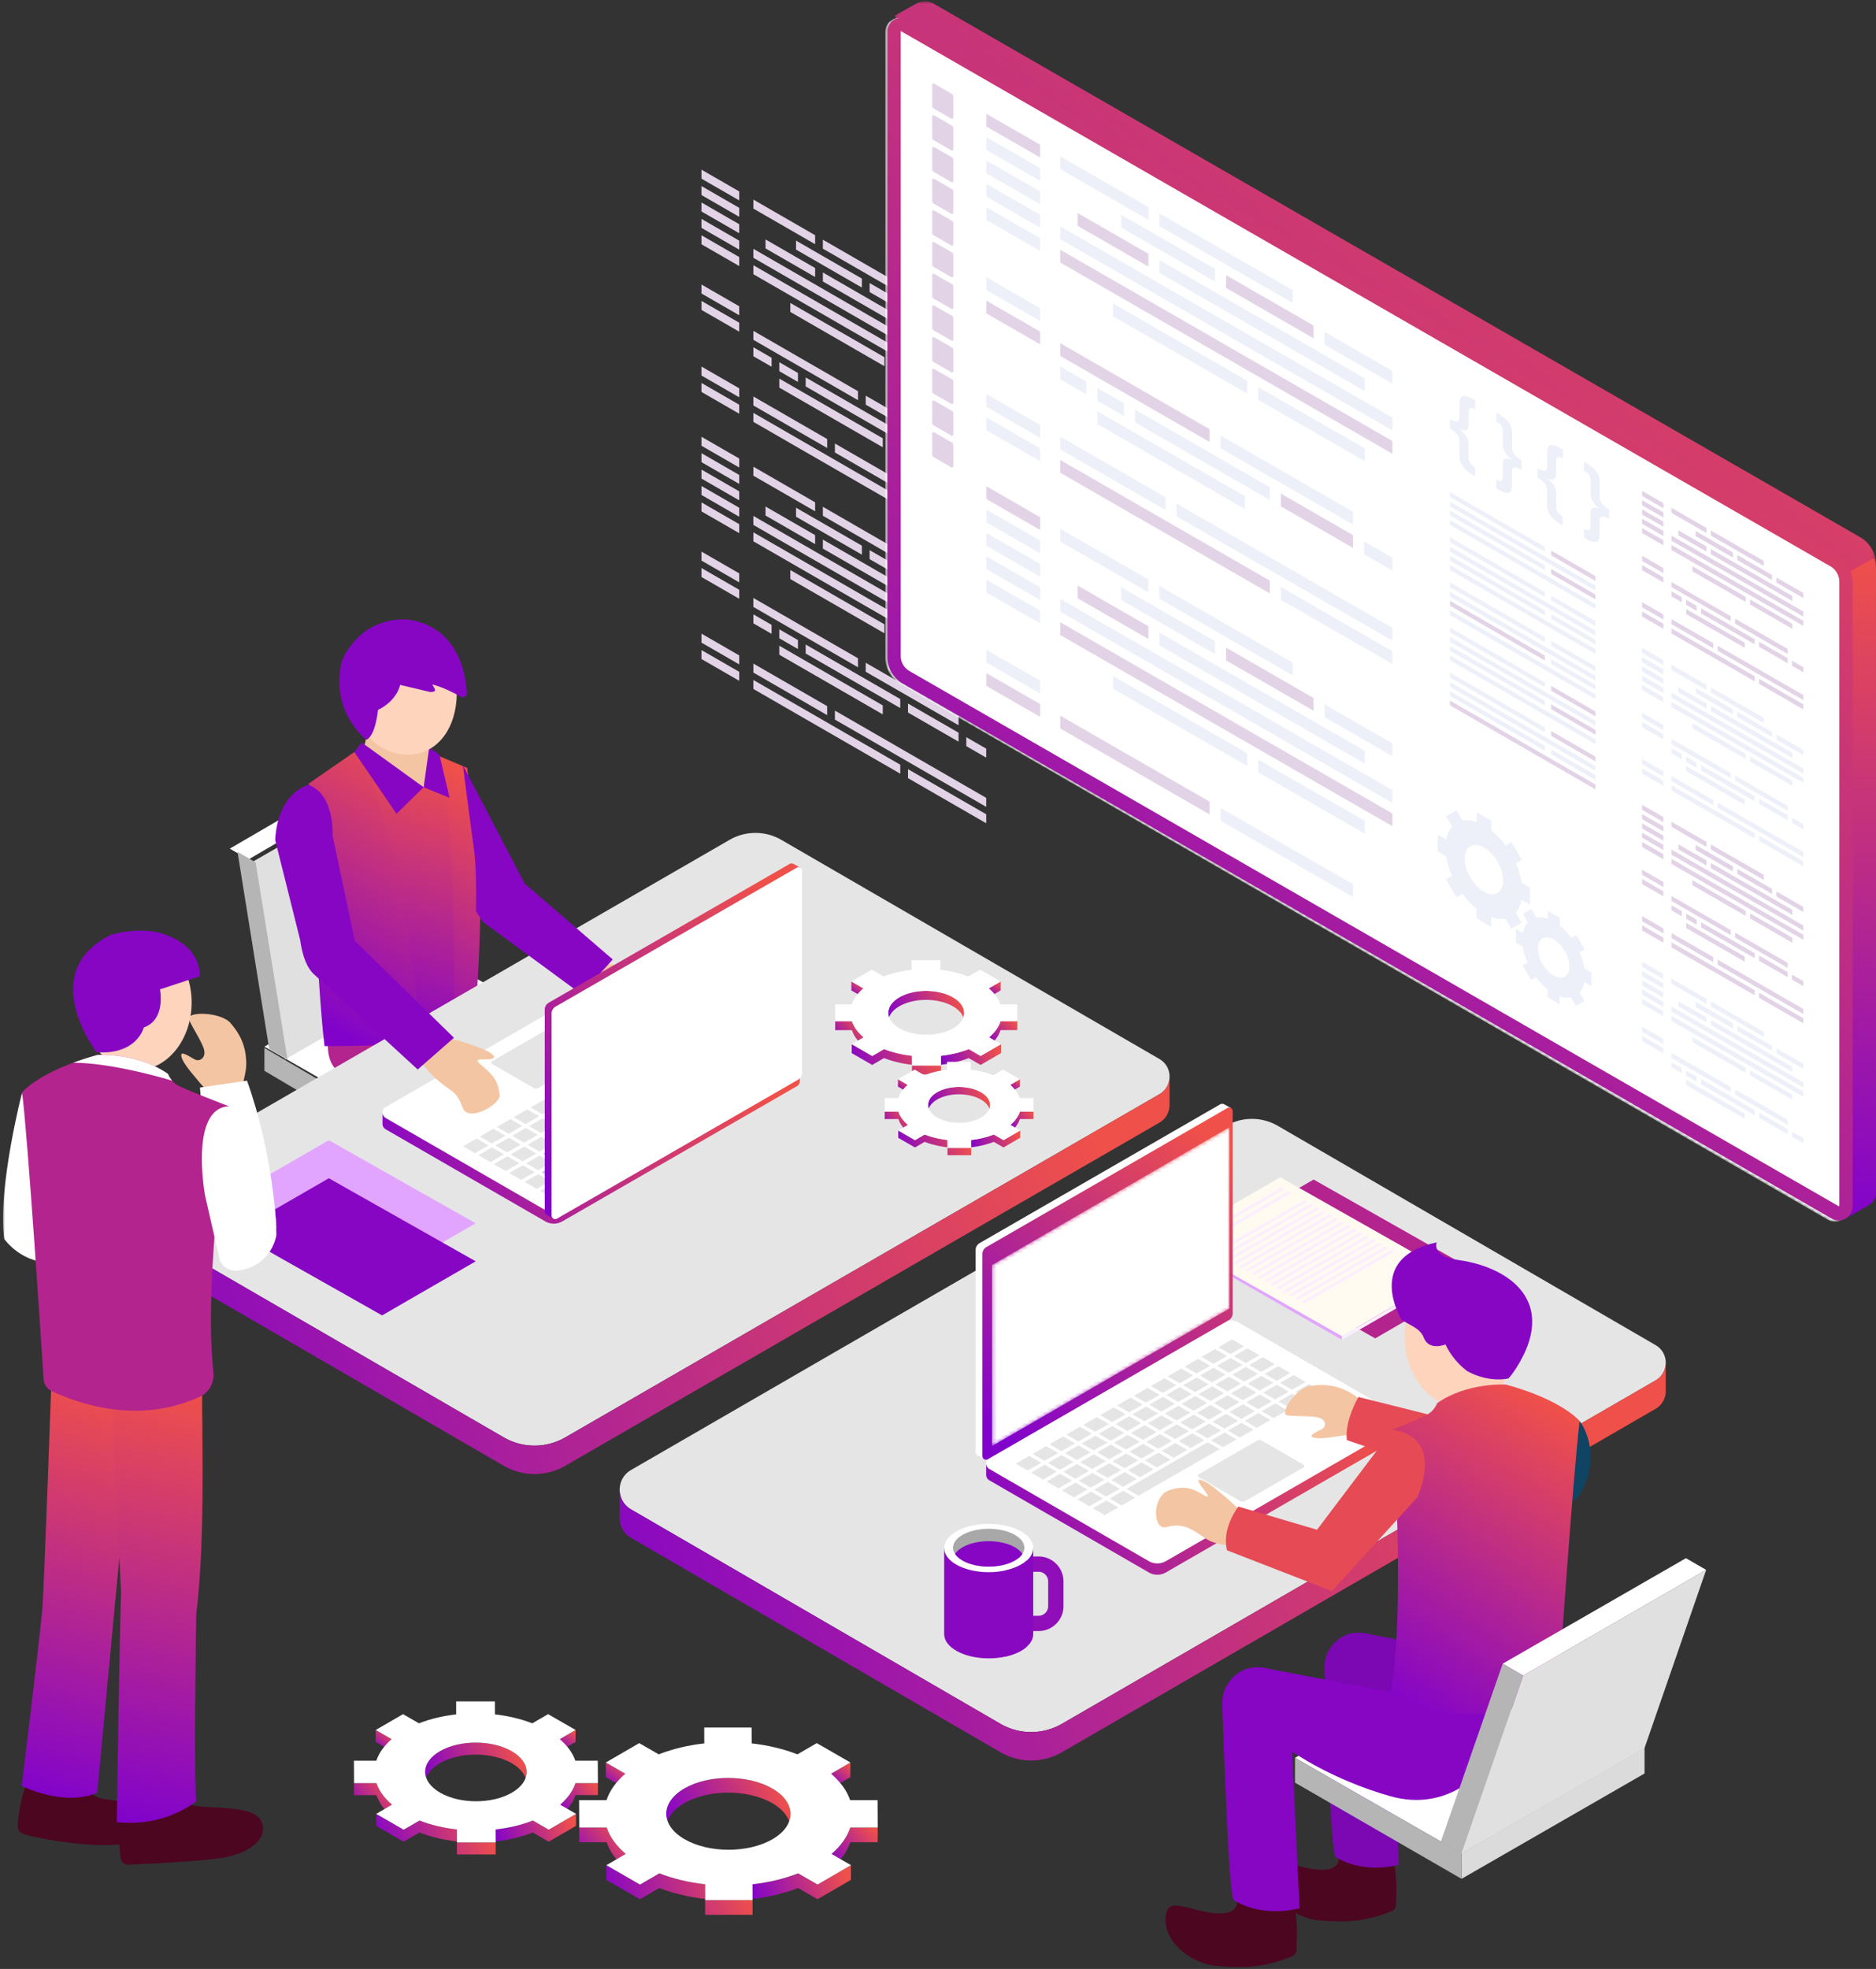 <svg xmlns="http://www.w3.org/2000/svg" xmlns:xlink="http://www.w3.org/1999/xlink" width="488" height="512" viewBox="0 0 488 512">
    <rect x="0" y="0" width="488" height="512" fill="#333333" stroke="none"/>
    <defs>
        <linearGradient id="a" x1="66.06%" x2="30.953%" y1="0%" y2="100%">
            <stop offset="0%" stop-color="#EF504A"/>
            <stop offset="33.86%" stop-color="#CA3676"/>
            <stop offset="100%" stop-color="#8103CB"/>
        </linearGradient>
        <linearGradient id="b" x1="54.27%" x2="44.936%" y1="0%" y2="100%">
            <stop offset="0%" stop-color="#EF504A"/>
            <stop offset="33.86%" stop-color="#CA3676"/>
            <stop offset="100%" stop-color="#8103CB"/>
        </linearGradient>
        <linearGradient id="c" x1="97.071%" x2="-5.825%" y1="42.78%" y2="57.22%">
            <stop offset="0%" stop-color="#EF504A"/>
            <stop offset="33.86%" stop-color="#CA3676"/>
            <stop offset="100%" stop-color="#8103CB"/>
        </linearGradient>
        <linearGradient id="d" x1="97.071%" x2="-5.825%" y1="43.205%" y2="56.795%">
            <stop offset="0%" stop-color="#EF504A"/>
            <stop offset="33.86%" stop-color="#CA3676"/>
            <stop offset="100%" stop-color="#8103CB"/>
        </linearGradient>
        <linearGradient id="e" x1="73.794%" x2="21.782%" y1="0%" y2="100%">
            <stop offset="0%" stop-color="#EF504A"/>
            <stop offset="100%" stop-color="#8103CB"/>
        </linearGradient>
        <path id="f" d="M.272 36.464L.268 83.535 62.049 47.76V.587z"/>
        <linearGradient id="h" x1="76.347%" x2="18.753%" y1="0%" y2="100%">
            <stop offset="0%" stop-color="#EF504A"/>
            <stop offset="33.86%" stop-color="#CA3676"/>
            <stop offset="100%" stop-color="#8103CB"/>
        </linearGradient>
        <linearGradient id="i" x1="76.719%" x2="18.312%" y1="0%" y2="100%">
            <stop offset="0%" stop-color="#EF504A"/>
            <stop offset="33.86%" stop-color="#CA3676"/>
            <stop offset="100%" stop-color="#8103CB"/>
        </linearGradient>
        <linearGradient id="j" x1="97.071%" x2="-5.825%" y1="41.674%" y2="58.326%">
            <stop offset="0%" stop-color="#EF504A"/>
            <stop offset="33.86%" stop-color="#CA3676"/>
            <stop offset="100%" stop-color="#8103CB"/>
        </linearGradient>
        <linearGradient id="k" x1="97.071%" x2="-5.825%" y1="10.55%" y2="89.45%">
            <stop offset="0%" stop-color="#EF504A"/>
            <stop offset="33.86%" stop-color="#CA3676"/>
            <stop offset="100%" stop-color="#8103CB"/>
        </linearGradient>
        <linearGradient id="l" x1="97.071%" x2="-5.825%" y1="11.083%" y2="88.917%">
            <stop offset="0%" stop-color="#EF504A"/>
            <stop offset="33.86%" stop-color="#CA3676"/>
            <stop offset="100%" stop-color="#8103CB"/>
        </linearGradient>
        <linearGradient id="m" x1="97.071%" x2="-5.825%" y1="44.028%" y2="55.972%">
            <stop offset="0%" stop-color="#EF504A"/>
            <stop offset="33.86%" stop-color="#CA3676"/>
            <stop offset="100%" stop-color="#8103CB"/>
        </linearGradient>
        <linearGradient id="n" x1="97.071%" x2="-5.825%" y1="44.245%" y2="55.755%">
            <stop offset="0%" stop-color="#EF504A"/>
            <stop offset="33.86%" stop-color="#CA3676"/>
            <stop offset="100%" stop-color="#8103CB"/>
        </linearGradient>
        <linearGradient id="o" x1="76.371%" x2="18.725%" y1="0%" y2="100%">
            <stop offset="0%" stop-color="#EF504A"/>
            <stop offset="33.86%" stop-color="#CA3676"/>
            <stop offset="100%" stop-color="#8103CB"/>
        </linearGradient>
        <linearGradient id="p" x1="76.75%" x2="18.276%" y1="0%" y2="100%">
            <stop offset="0%" stop-color="#EF504A"/>
            <stop offset="33.86%" stop-color="#CA3676"/>
            <stop offset="100%" stop-color="#8103CB"/>
        </linearGradient>
        <linearGradient id="q" x1="97.071%" x2="-5.825%" y1="41.67%" y2="58.33%">
            <stop offset="0%" stop-color="#EF504A"/>
            <stop offset="33.86%" stop-color="#CA3676"/>
            <stop offset="100%" stop-color="#8103CB"/>
        </linearGradient>
        <linearGradient id="r" x1="97.071%" x2="-5.825%" y1="10.572%" y2="89.428%">
            <stop offset="0%" stop-color="#EF504A"/>
            <stop offset="33.86%" stop-color="#CA3676"/>
            <stop offset="100%" stop-color="#8103CB"/>
        </linearGradient>
        <linearGradient id="s" x1="97.071%" x2="-5.825%" y1="11.064%" y2="88.936%">
            <stop offset="0%" stop-color="#EF504A"/>
            <stop offset="33.86%" stop-color="#CA3676"/>
            <stop offset="100%" stop-color="#8103CB"/>
        </linearGradient>
        <linearGradient id="t" x1="97.071%" x2="-5.825%" y1="44.026%" y2="55.974%">
            <stop offset="0%" stop-color="#EF504A"/>
            <stop offset="33.86%" stop-color="#CA3676"/>
            <stop offset="100%" stop-color="#8103CB"/>
        </linearGradient>
        <linearGradient id="u" x1="97.071%" x2="-5.825%" y1="44.245%" y2="55.755%">
            <stop offset="0%" stop-color="#EF504A"/>
            <stop offset="33.86%" stop-color="#CA3676"/>
            <stop offset="100%" stop-color="#8103CB"/>
        </linearGradient>
        <linearGradient id="v" x1="65.453%" x2="31.673%" y1="0%" y2="100%">
            <stop offset="0%" stop-color="#EF504A"/>
            <stop offset="33.86%" stop-color="#CA3676"/>
            <stop offset="100%" stop-color="#8103CB"/>
        </linearGradient>
        <linearGradient id="w" x1="97.071%" x2="-5.825%" y1="42.802%" y2="57.198%">
            <stop offset="0%" stop-color="#EF504A"/>
            <stop offset="33.86%" stop-color="#CA3676"/>
            <stop offset="100%" stop-color="#8103CB"/>
        </linearGradient>
        <linearGradient id="x" x1="97.071%" x2="-5.825%" y1="43.226%" y2="56.774%">
            <stop offset="0%" stop-color="#EF504A"/>
            <stop offset="33.86%" stop-color="#CA3676"/>
            <stop offset="100%" stop-color="#8103CB"/>
        </linearGradient>
        <linearGradient id="y" x1="74.381%" x2="21.085%" y1="0%" y2="100%">
            <stop offset="0%" stop-color="#EF504A"/>
            <stop offset="33.86%" stop-color="#CA3676"/>
            <stop offset="100%" stop-color="#8103CB"/>
        </linearGradient>
        <linearGradient id="z" x1="76.377%" x2="18.718%" y1="0%" y2="100%">
            <stop offset="0%" stop-color="#EF504A"/>
            <stop offset="33.86%" stop-color="#CA3676"/>
            <stop offset="100%" stop-color="#8103CB"/>
        </linearGradient>
        <linearGradient id="A" x1="76.729%" x2="18.301%" y1="0%" y2="100%">
            <stop offset="0%" stop-color="#EF504A"/>
            <stop offset="33.86%" stop-color="#CA3676"/>
            <stop offset="100%" stop-color="#8103CB"/>
        </linearGradient>
        <linearGradient id="B" x1="97.071%" x2="-5.825%" y1="41.67%" y2="58.33%">
            <stop offset="0%" stop-color="#EF504A"/>
            <stop offset="33.86%" stop-color="#CA3676"/>
            <stop offset="100%" stop-color="#8103CB"/>
        </linearGradient>
        <linearGradient id="C" x1="97.071%" x2="-5.825%" y1="10.58%" y2="89.42%">
            <stop offset="0%" stop-color="#EF504A"/>
            <stop offset="33.86%" stop-color="#CA3676"/>
            <stop offset="100%" stop-color="#8103CB"/>
        </linearGradient>
        <linearGradient id="D" x1="97.071%" x2="-5.825%" y1="11.069%" y2="88.931%">
            <stop offset="0%" stop-color="#EF504A"/>
            <stop offset="33.86%" stop-color="#CA3676"/>
            <stop offset="100%" stop-color="#8103CB"/>
        </linearGradient>
        <linearGradient id="E" x1="97.071%" x2="-5.825%" y1="44.032%" y2="55.968%">
            <stop offset="0%" stop-color="#EF504A"/>
            <stop offset="33.86%" stop-color="#CA3676"/>
            <stop offset="100%" stop-color="#8103CB"/>
        </linearGradient>
        <linearGradient id="F" x1="97.071%" x2="-5.825%" y1="44.242%" y2="55.758%">
            <stop offset="0%" stop-color="#EF504A"/>
            <stop offset="33.86%" stop-color="#CA3676"/>
            <stop offset="100%" stop-color="#8103CB"/>
        </linearGradient>
        <linearGradient id="G" x1="76.362%" x2="18.735%" y1="0%" y2="100%">
            <stop offset="0%" stop-color="#EF504A"/>
            <stop offset="33.86%" stop-color="#CA3676"/>
            <stop offset="100%" stop-color="#8103CB"/>
        </linearGradient>
        <linearGradient id="H" x1="76.73%" x2="18.299%" y1="0%" y2="100%">
            <stop offset="0%" stop-color="#EF504A"/>
            <stop offset="33.86%" stop-color="#CA3676"/>
            <stop offset="100%" stop-color="#8103CB"/>
        </linearGradient>
        <linearGradient id="I" x1="97.071%" x2="-5.825%" y1="41.672%" y2="58.328%">
            <stop offset="0%" stop-color="#EF504A"/>
            <stop offset="33.86%" stop-color="#CA3676"/>
            <stop offset="100%" stop-color="#8103CB"/>
        </linearGradient>
        <linearGradient id="J" x1="97.071%" x2="-5.825%" y1="10.588%" y2="89.412%">
            <stop offset="0%" stop-color="#EF504A"/>
            <stop offset="33.86%" stop-color="#CA3676"/>
            <stop offset="100%" stop-color="#8103CB"/>
        </linearGradient>
        <linearGradient id="K" x1="97.071%" x2="-5.825%" y1="11.055%" y2="88.945%">
            <stop offset="0%" stop-color="#EF504A"/>
            <stop offset="33.86%" stop-color="#CA3676"/>
            <stop offset="100%" stop-color="#8103CB"/>
        </linearGradient>
        <linearGradient id="L" x1="97.071%" x2="-5.825%" y1="44.029%" y2="55.971%">
            <stop offset="0%" stop-color="#EF504A"/>
            <stop offset="33.86%" stop-color="#CA3676"/>
            <stop offset="100%" stop-color="#8103CB"/>
        </linearGradient>
        <linearGradient id="M" x1="97.071%" x2="-5.825%" y1="44.246%" y2="55.754%">
            <stop offset="0%" stop-color="#EF504A"/>
            <stop offset="33.86%" stop-color="#CA3676"/>
            <stop offset="100%" stop-color="#8103CB"/>
        </linearGradient>
        <linearGradient id="N" x1="53.391%" x2="45.978%" y1="0%" y2="100%">
            <stop offset="0%" stop-color="#EF504A"/>
            <stop offset="33.86%" stop-color="#CA3676"/>
            <stop offset="100%" stop-color="#8103CB"/>
        </linearGradient>
        <linearGradient id="O" x1="52.049%" x2="47.57%" y1="0%" y2="100%">
            <stop offset="0%" stop-color="#EF504A"/>
            <stop offset="33.86%" stop-color="#CA3676"/>
            <stop offset="100%" stop-color="#8103CB"/>
        </linearGradient>
        <path id="P" d="M0 .586h13.65v44.303H0z"/>
        <path id="R" d="M.305.83H255.66v315.578H.305z"/>
        <linearGradient id="S" x1="80.82%" x2="13.448%" y1="0%" y2="100%">
            <stop offset="0%" stop-color="#EF504A"/>
            <stop offset="100%" stop-color="#8103CB"/>
        </linearGradient>
        <path id="U" d="M.518 3.727v162.78a7.966 7.966 0 0 0 3.975 6.892l241.171 139.267c2.437 1.41 5.488-.351 5.488-3.169V146.962a8.21 8.21 0 0 0-4.109-7.115L5.866.632A3.534 3.534 0 0 0 4.091.15C2.228.15.518 1.64.518 3.727"/>
        <linearGradient id="W" x1="80.353%" x2="14.003%" y1="0%" y2="100%">
            <stop offset="0%" stop-color="#EF504A"/>
            <stop offset="100%" stop-color="#8103CB"/>
        </linearGradient>
        <path id="X" d="M.936.996h.998v.996H.936z"/>
        <linearGradient id="Z" x1="50.099%" x2="49.883%" y1="0%" y2="100%">
            <stop offset="0%" stop-color="#EF504A"/>
            <stop offset="100%" stop-color="#8103CB"/>
        </linearGradient>
    </defs>
    <g fill="none" fill-rule="evenodd">
        <g fill="#E2D4E6">
            <path d="M182.473 44.12v2.336l9.814 5.658V49.78zM182.473 48.387v2.334l9.814 5.658v-2.334zM182.473 52.652v2.337l9.814 5.658V58.31zM256.542 101.96v-2.336L195.97 64.7v2.335zM182.473 56.919v2.335l9.814 5.66v-2.337zM182.473 61.184v2.337l9.814 5.658v-2.335zM256.542 106.226v-2.335L195.97 68.966v2.337zM182.473 73.984v2.334l9.814 5.66v-2.336zM182.473 78.25v2.336l9.814 5.658v-2.335zM182.473 95.316v2.334l9.814 5.658v-2.334zM182.473 99.58v2.336l9.814 5.66v-2.337zM234.184 129.394l-38.215-22.032v2.335l38.215 22.034zM236.197 130.557v2.335l20.345 11.73v-2.337zM215.17 114.166l-19.2-11.07v2.337l19.2 11.068zM217.183 115.327v2.337l39.359 22.692v-2.335zM251.362 122.235v2.337l5.18 2.985v-2.337zM223.187 101.724L195.97 86.031v2.336l27.218 15.692zM212.035 61.165L195.97 51.9v2.337l16.064 9.261zM238.366 76.348L214.05 62.325v2.335l24.316 14.023zM224.194 72.44l-17.123-9.872v2.335l17.123 9.874zM242.158 82.8l-15.951-9.198v2.335l15.951 9.197zM244.172 83.96v2.337l12.37 7.13v-2.336zM199.134 62.259v2.335l12.9 7.438v-2.335zM251.495 92.447l-37.445-21.59v2.337l37.445 21.59zM230.056 92.885l-24.472-14.11v2.336l24.472 14.11zM251.495 105.247l-19.424-11.2v2.335l19.424 11.2zM249.35 116.81L225.2 102.885v2.336l24.148 13.924zM236.197 113.492v2.335l13.152 7.585v-2.337zM200.708 93.03l-4.738-2.731v2.335l4.738 2.73zM209.58 98.145v2.335l24.604 14.187v-2.337zM207.564 96.982l-4.843-2.793v2.335l4.843 2.795zM229.632 113.973l-26.91-15.518v2.337l26.91 15.515z"/>
            <g>
                <path d="M182.473 113.576v2.335l9.814 5.658v-2.335zM182.473 117.841v2.335l9.814 5.66V123.5zM182.473 122.108v2.335l9.814 5.658v-2.335zM256.542 171.415v-2.334l-60.573-34.925v2.335zM182.473 126.374v2.337l9.814 5.658v-2.337zM182.473 130.64v2.336l9.814 5.658v-2.335zM256.542 175.68v-2.334L195.97 138.42v2.337zM182.473 143.438v2.337l9.814 5.658v-2.336zM182.473 147.706v2.334l9.814 5.66v-2.336zM182.473 164.77v2.335l9.814 5.658v-2.335zM182.473 169.038v2.334l9.814 5.658v-2.334zM234.184 198.851l-38.215-22.034v2.335l38.215 22.034zM236.197 200.011v2.335l20.345 11.73v-2.334zM215.17 183.621l-19.2-11.068v2.335l19.2 11.07zM217.183 184.781v2.337l39.359 22.694v-2.336zM251.362 191.692v2.335l5.18 2.985v-2.335zM223.187 171.179l-27.218-15.694v2.337l27.218 15.694zM212.035 130.62l-16.064-9.264v2.337l16.064 9.261zM238.366 145.803L214.05 131.78v2.335l24.316 14.021zM224.194 141.897l-17.123-9.874v2.337l17.123 9.872zM242.158 152.254l-15.951-9.197v2.337l15.951 9.195zM244.172 153.415v2.337l12.37 7.13v-2.335zM199.134 131.713v2.337l12.9 7.437v-2.335zM251.495 161.904l-37.445-21.592v2.337l37.445 21.59zM230.056 162.342l-24.472-14.111v2.336l24.472 14.11zM251.495 174.702l-19.424-11.2v2.334l19.424 11.202zM249.35 186.264L225.2 172.341v2.335L249.35 188.6zM236.197 182.947v2.335l13.152 7.584v-2.337zM200.708 162.484l-4.738-2.73v2.334l4.738 2.731zM209.58 167.6v2.334l24.604 14.187v-2.334zM207.564 166.439l-4.843-2.793v2.335l4.843 2.793zM229.632 183.428l-26.91-15.516v2.335l26.91 15.515z"/>
            </g>
        </g>
        <path fill="#BBCEE1" d="M108.786 295.483l41.996-24.983v6.078l-42 24.922z"/>
        <path fill="#FFF" d="M111.765 247.5l39.017 22.308-42.928 24.692-39.072-22.34z"/>
        <path fill="#B5B5B5" d="M68.782 272.5l39 22.903-.002 6.097-38.998-23.055z"/>
        <path fill="#E0E0E0" d="M65.782 224.061l42.62-24.561 8.38 51.5-42.626 24.5z"/>
        <path fill="#FFF" d="M103.015 195.5l4.767 2.795L64.606 223.5l-4.824-2.827z"/>
        <path fill="#B5B5B5" d="M61.782 221.5l4.713 2.747 8.287 51.253-4.761-2.755z"/>
        <path fill="#B3248F" d="M85.577 268.95l3.102-5.17 11.107 4.267s-6.33 13.558-11.107 10.974c-4.781-2.582-3.102-10.07-3.102-10.07"/>
        <path fill="url(#a)" d="M12.387 35.06l21.196.676 8.162 3.46s1.107 8.905 2.869 21.757c1.76 12.853-1.034 46.874-1.034 46.874-7.985 3.992-38.947 3.699-38.947 3.699C2.625 95.255.528 43.246.528 43.246l11.859-8.186z" transform="translate(79.782 160.5)"/>
        <path fill="url(#b)" d="M28.162 35.562l7.396 6.32c3.201 18.672 2.9 55.193 2.603 70.708-2.717.433-5.78.716-8.884.897-.75-38.808-13.602-75.708-14.54-78.352l13.425.427z" transform="translate(79.782 160.5)"/>
        <path fill="#8606C4" d="M110.198 204.715l6.75 2.759-2.641-11.239-3.525-2.406z"/>
        <path fill="#F4C5A2" d="M95.516 190.718l16.293 2.554-1.612 11.444-15.736-9.243z"/>
        <path fill="#FED4BD" d="M91.583 180.155c0 8.88 6.471 16.08 14.452 16.08 7.98 0 12.79-7.2 12.79-16.08 0-8.88-4.81-16.077-12.79-16.077-7.981 0-14.452 7.197-14.452 16.077"/>
        <path fill="#8606C4" d="M94.108 193.095l16.09 11.62-7.064 6.896-10.965-16.052zM88.936 171.906s3.877-10.858 16.269-10.844c0 0 14.976-.046 16.239 19.11.056.845-.872 1.413-1.606.992-1.72-.992-4.536-2.444-7.387-3.195l.709 1.315s.269.772-1.349.64l-7.741-1.834s-.619 3.964-5.745 6.522c0 0-.599 6.697-3.018 7.76 0 0-9.585-7.24-6.371-20.466"/>
        <path fill="#E5E5E5" d="M430.662 349.773l-98.254-57.01a13.444 13.444 0 0 0-13.464-.015l-154.785 89.499c-3.943 2.276-3.95 7.96-.012 10.247l96.072 55.741a15.987 15.987 0 0 0 16.006.02l154.427-89.293c3.536-2.04 3.542-7.142.01-9.19"/>
        <path fill="url(#c)" d="M350.87 198.463l-154.427 89.291a15.977 15.977 0 0 1-16.006-.02l-96.072-55.74c-1.96-1.137-2.938-3.115-2.946-5.097v7.487l.012.002c.038 1.948 1.007 3.883 2.934 5l96.072 55.74a15.977 15.977 0 0 0 16.006.02l154.427-89.29c1.781-1.03 2.66-2.832 2.653-4.63V193.887c-.008 1.78-.89 3.557-2.653 4.576" transform="translate(79.782 160.5)"/>
        <path fill="#B3248F" d="M313.532 323.001l44.195 25.026 28.166-16.287-44.191-25.018z"/>
        <path fill="#E2A5FF" d="M349.075 347.425v.984l-44.195-25.286v-.722z"/>
        <path fill="#FFFBF0" d="M304.88 322.402l44.195 25.023 28.165-16.285-44.191-25.02z"/>
        <path fill="#FAEEFF" d="M349.075 347.425v.984l28.166-16.286v-.983zM333.353 308.794l-17.015 9.81.744.42 17.017-9.81zM335.122 309.795l-17.017 9.809.746.422 17.017-9.809zM339.236 312.123l-23.432 13.518.746.422 23.432-13.517zM340.859 313.042l-23.434 13.518.746.422 23.432-13.517zM342.48 313.963l-23.433 13.518.746.423 23.432-13.518zM344.102 314.882l-23.432 13.52.744.42 23.434-13.517zM345.723 315.803l-23.432 13.518.746.422 23.432-13.517zM347.345 316.724l-23.432 13.518.746.422 23.432-13.52zM348.968 317.643l-23.432 13.518.744.422 23.432-13.517zM350.589 318.564l-23.432 13.518.746.42 23.432-13.515zM352.211 319.483L328.78 333l.746.423 23.432-13.517zM353.832 320.404l-23.43 13.517.744.423 23.432-13.517zM355.455 321.323l-23.432 13.52.746.42 23.432-13.517zM357.077 322.244l-23.432 13.517.746.423 23.432-13.517zM358.698 323.165l-23.432 13.517.746.423 23.432-13.52zM360.32 324.084L336.89 337.6l.746.423 23.432-13.518zM361.943 325.005l-23.431 13.517.746.423 23.43-13.518z"/>
        <path fill="#FFF" d="M364.26 368.209l-42.077-24.306a3.754 3.754 0 0 0-3.76-.004l-61.068 35.234a1.653 1.653 0 0 0-.004 2.86l41.466 23.953a4.465 4.465 0 0 0 4.47.006l60.969-35.177c.987-.57.989-1.994.004-2.566"/>
        <path fill="url(#d)" d="M284.473 210.275l-60.968 35.178a4.465 4.465 0 0 1-4.47-.006l-41.467-23.953a1.638 1.638 0 0 1-.822-1.424V223.03h.002c.012.546.282 1.085.82 1.4l41.466 23.95a4.456 4.456 0 0 0 4.47.006l60.97-35.175c.498-.29.743-.792.741-1.294v-2.919a1.47 1.47 0 0 1-.742 1.278" transform="translate(79.782 160.5)"/>
        <path fill="#FFF" d="M254.832 323.25l62.535-36.062c.377-.218.812-.208 1.239.05l1.595.889-1.264 1.714-.471.54v49.872c0 .732-.391 1.406-1.021 1.773L258.028 376.3l-.096.516-1.893 2.648-1.783-1.029-.016-.008-.02-.012v-.002a.928.928 0 0 1-.443-.795v-52.541c0-.754.403-1.452 1.055-1.826"/>
        <path fill="url(#e)" d="M176.823 163.773l62.678-36.147a.917.917 0 0 1 1.374.796v52.6c0 .732-.389 1.406-1.02 1.771l-62.677 36.16a.94.94 0 0 1-1.41-.813l-.002-52.541c0-.754.402-1.451 1.057-1.826" transform="translate(79.782 160.5)"/>
        <g transform="translate(257.782 292.5)">
            <mask id="g" fill="#fff">
                <use xlink:href="#f"/>
            </mask>
            <path fill="#FFF" d="M.272 36.464L.268 83.535 62.049 47.76V.587z" mask="url(#g)"/>
        </g>
        <g>
            <path fill="#E5E5E5" d="M323.577 350.09l-3.1-1.795-3.522 2.026 3.088 1.79zM319.183 352.613l-3.1-1.793-3.521 2.026 3.088 1.79zM314.789 355.138l-3.1-1.795-3.521 2.026 3.088 1.791zM310.395 357.662l-3.1-1.795-3.521 2.028 3.088 1.789zM306.001 360.185l-3.1-1.793-3.521 2.026 3.088 1.791zM301.607 362.71l-3.1-1.793-3.521 2.026 3.088 1.79zM297.213 365.234l-3.1-1.793-3.521 2.026 3.088 1.79zM292.82 367.759l-3.1-1.795-3.522 2.026 3.088 1.79zM288.426 370.282l-3.1-1.793-3.522 2.026 3.088 1.791zM284.032 372.807l-3.1-1.795-3.522 2.026 3.088 1.791zM279.638 375.33l-3.1-1.794-3.522 2.028 3.088 1.789zM275.244 377.854l-3.1-1.793-3.522 2.026 3.088 1.791zM267.75 378.586l-3.523 2.028 3.09 1.787 3.533-2.022zM324.054 354.43l3.534-2.024-3.099-1.793-3.523 2.028zM316.572 355.165l3.09 1.787 3.53-2.02-3.098-1.797zM312.179 357.689l3.09 1.787 3.529-2.02-3.098-1.795zM307.785 360.212l3.088 1.789 3.531-2.02-3.098-1.797zM303.39 362.737l3.089 1.79 3.531-2.023-3.098-1.795zM298.997 365.26l3.088 1.79 3.531-2.02-3.098-1.797zM294.603 367.786l3.088 1.787 3.531-2.02-3.098-1.795zM290.21 370.31l3.087 1.788 3.531-2.022-3.098-1.795zM285.815 372.835l3.088 1.787 3.531-2.02-3.098-1.795zM281.421 375.358l3.088 1.789 3.532-2.022-3.098-1.795zM277.027 377.881l3.088 1.79 3.532-2.02-3.098-1.798zM272.633 380.407l3.089 1.789 3.53-2.022-3.097-1.795zM271.76 380.903l-3.521 2.03 3.09 1.787 3.531-2.022zM328.066 356.75l3.533-2.025-3.1-1.793-3.523 2.028zM320.582 357.482l3.09 1.79 3.532-2.02-3.098-1.798zM322.81 359.774l-3.1-1.793-3.52 2.026 3.087 1.79zM311.795 362.531l3.09 1.79 3.53-2.023-3.097-1.795zM307.4 365.056l3.09 1.787 3.532-2.02-3.098-1.795zM303.007 367.58l3.09 1.789 3.531-2.022-3.098-1.795zM298.613 370.105l3.09 1.787 3.531-2.02-3.098-1.797zM294.219 372.628l3.09 1.79 3.531-2.023-3.098-1.795zM289.825 375.152l3.09 1.789 3.531-2.02-3.098-1.797zM285.431 377.677l3.09 1.787 3.532-2.02-3.098-1.795zM281.037 380.2l3.09 1.79 3.532-2.023-3.098-1.795zM283.265 382.492l-3.1-1.793-3.52 2.026 3.087 1.79zM275.772 383.222l-3.523 2.028 3.09 1.789 3.533-2.022zM332.076 359.066l3.533-2.022-3.1-1.793-3.523 2.028zM331.214 359.57l-3.1-1.795-3.52 2.026 3.087 1.791zM326.82 362.093l-3.1-1.795-3.52 2.027 3.087 1.79zM322.427 364.617l-3.1-1.793-3.522 2.026 3.088 1.79zM318.033 367.142l-3.1-1.795-3.522 2.026 3.088 1.791zM313.639 369.665l-3.1-1.793-3.522 2.027 3.088 1.789zM309.245 372.19l-3.1-1.794-3.522 2.026 3.089 1.79zM304.851 374.714l-3.1-1.793-3.521 2.026 3.088 1.789zM300.457 377.24l-3.1-1.796-3.521 2.026 3.088 1.791zM296.063 379.763l-3.1-1.795-3.521 2.028 3.088 1.789zM291.67 382.286l-3.1-1.793-3.522 2.026 3.088 1.791zM287.275 384.811l-3.1-1.795-3.521 2.028 3.088 1.79zM279.782 385.54l-3.523 2.029 3.09 1.787 3.533-2.022zM336.086 361.385l3.533-2.022-3.1-1.795-3.523 2.028zM335.224 361.887l-3.1-1.793-3.519 2.026 3.086 1.79zM330.83 364.412l-3.1-1.795-3.519 2.026 3.086 1.791zM326.436 366.936l-3.1-1.795-3.519 2.028 3.088 1.789zM322.043 369.459l-3.1-1.793-3.52 2.026 3.086 1.791zM317.649 371.984l-3.1-1.795-3.52 2.028 3.086 1.79zM313.255 374.508l-3.1-1.793-3.52 2.026 3.086 1.79zM308.86 377.033l-3.1-1.795-3.518 2.028 3.086 1.79zM304.467 379.556l-3.1-1.793-3.52 2.026 3.087 1.79zM300.073 382.082l-3.1-1.795-3.52 2.026 3.089 1.79zM295.679 384.605l-3.1-1.793-3.52 2.026 3.089 1.79zM291.285 387.13l-3.1-1.795-3.521 2.027 3.09 1.79zM283.792 387.86l-3.521 2.028 3.09 1.787 3.533-2.022zM340.53 359.887l-3.523 2.028 3.09 1.79 3.534-2.023zM332.614 364.438l3.09 1.789 3.531-2.02-3.098-1.797zM328.22 366.963l3.09 1.789 3.531-2.022-3.098-1.795zM323.826 369.486l3.09 1.79 3.53-2.02-3.097-1.798zM319.432 372.012l3.09 1.787 3.532-2.02-3.098-1.795zM315.038 374.535l3.09 1.789 3.532-2.02-3.098-1.797zM314.167 375.033l-4.393 2.524-.867.498-3.527 2.026v-.002l-1.793 1.032-2.6 1.496-.003-.002-2.772 1.596-5.142 2.957 3.09 1.787 5.375-3.084 2.55-1.463-.005-.002 2.675-1.534 1.723-.986-.004-.002 3.477-1.994.923-.528-.002-.002 4.395-2.524zM288.675 389.68l3.09 1.79 3.531-2.022-3.098-1.795zM284.281 392.204l3.09 1.79 3.531-2.02-3.098-1.798zM339.14 380.909l-11.052-6.366a.95.95 0 0 0-.946 0l-15.331 8.832a.414.414 0 0 0-.002.717l10.901 6.276c.345.203.775.203 1.122.002l15.307-8.82a.37.37 0 0 0 .002-.641"/>
            <path fill="#A7BCCE" d="M183.211 453.344l-.024-4.126-.01 3.82.024 4.127z"/>
            <path fill="url(#h)" d="M220.428 458.81l-5.032 2.92-.01 3.819 5.032-2.919z" transform="translate(.782 -.5)"/>
            <path fill="url(#i)" d="M161.875 461.73l-5.065-2.919-.011 3.82 5.066 2.918z" transform="translate(.782 -.5)"/>
            <path fill="url(#j)" d="M172.622 474.957c.026-.135.068-.275.104-.412.041-.16.081-.321.137-.482.048-.132.11-.261.166-.393.074-.167.148-.335.235-.502.066-.121.146-.241.22-.359.116-.189.24-.378.377-.561a9.401 9.401 0 0 1 .948-1.062c.09-.088.172-.175.266-.261.156-.14.33-.275.5-.409.147-.121.288-.243.448-.356.184-.134.385-.261.583-.389.204-.131.395-.267.615-.394.483-.279.998-.53 1.523-.77.152-.067.307-.13.46-.194.412-.174.837-.333 1.273-.48.153-.054.305-.11.463-.16.273-.086.55-.161.83-.237.212-.058.421-.12.637-.171.293-.07.59-.13.89-.19.204-.041.407-.087.613-.125.605-.104 1.22-.19 1.839-.255.19-.018.38-.03.57-.046a25.202 25.202 0 0 1 2.681-.097c.246.004.493.011.739.021.275.01.549.024.82.042a31.43 31.43 0 0 1 1.555.152c.242.032.481.067.72.103a26.69 26.69 0 0 1 1.53.285c.337.074.67.158 1.002.245.184.048.371.096.553.148a21.34 21.34 0 0 1 1.735.585c.277.108.547.225.814.345.142.062.286.118.421.183.407.192.805.399 1.186.616 3.184 1.837 4.773 4.243 4.767 6.646l.01-3.82c.006-2.402-1.581-4.81-4.767-6.645a17.033 17.033 0 0 0-1.186-.616c-.135-.066-.281-.121-.419-.183-.241-.108-.479-.22-.727-.315-.03-.012-.06-.02-.087-.03-.561-.219-1.142-.412-1.735-.585-.05-.014-.092-.034-.142-.046-.134-.04-.273-.066-.411-.102a23.882 23.882 0 0 0-1.006-.245c-.088-.02-.176-.048-.266-.066-.133-.028-.271-.045-.403-.071a30.725 30.725 0 0 0-.856-.148c-.116-.018-.228-.042-.343-.06-.126-.017-.254-.025-.378-.043-.27-.032-.539-.064-.81-.088-.128-.012-.256-.034-.383-.044-.122-.01-.242-.01-.362-.02a37.883 37.883 0 0 0-.822-.044c-.136-.004-.274-.018-.41-.022-.11-.002-.215.004-.325.002-.297-.004-.595 0-.892.004-.146.004-.291-.002-.437.002-.086.004-.172.014-.258.018-.367.016-.73.042-1.096.074-.145.012-.293.014-.439.028-.046.004-.088.014-.134.018-.618.066-1.233.15-1.838.255-.028.006-.06.008-.09.014-.173.032-.343.074-.517.11-.3.061-.6.119-.896.19-.214.054-.423.114-.633.17-.28.078-.559.153-.834.24-.058.017-.12.031-.178.049-.1.034-.19.076-.287.11-.432.147-.857.306-1.27.48-.154.063-.31.127-.461.195-.525.239-1.04.49-1.523.769-.068.04-.134.078-.198.117-.147.09-.275.186-.415.275-.198.13-.4.255-.583.39-.16.114-.301.236-.453.357-.168.134-.341.267-.497.409-.03.026-.068.054-.098.081-.064.058-.108.122-.168.18a9.32 9.32 0 0 0-.684.735c-.046.056-.108.105-.15.161-.044.054-.072.11-.112.166a7.113 7.113 0 0 0-.379.561c-.05.08-.114.158-.162.237-.02.04-.034.082-.056.122-.09.167-.161.335-.235.502-.044.098-.1.193-.136.293-.014.034-.018.066-.03.102-.056.159-.096.318-.138.48-.03.11-.073.215-.093.326-.008.03-.006.058-.012.086-.032.17-.044.339-.056.51-.01.11-.036.22-.04.329l-.002.141-.012 3.82c.002-.158.028-.315.042-.473.016-.17.026-.339.058-.508" transform="translate(.782 -.5)"/>
            <path fill="url(#k)" d="M220.397 475.722c-.076.23-.166.458-.255.689-.062.155-.128.31-.198.466-.066.146-.132.293-.204.436a8.36 8.36 0 0 1-.237.46 10.832 10.832 0 0 1-.563.955c-.084.13-.168.26-.256.388-.125.182-.259.361-.395.54-.09.118-.175.237-.267.355-.266.33-.545.657-.843.982l-.127.13c-.266.28-.543.555-.835.83-.227.214-.457.429-.702.638l-.01 3.819c.2-.173.395-.347.586-.52.04-.04.076-.082.116-.118.292-.274.57-.547.83-.826a17.166 17.166 0 0 0 .972-1.116c.02-.026.049-.054.07-.082.072-.091.132-.183.2-.273.136-.179.268-.358.393-.54.09-.127.172-.258.256-.388.114-.175.224-.353.33-.532.031-.058.073-.113.105-.173.048-.084.084-.168.13-.25a12.46 12.46 0 0 0 .441-.898c.068-.153.134-.309.196-.464.028-.068.06-.137.088-.207.057-.16.117-.32.17-.482h7.137l.012-3.82h-7.14z" transform="translate(.782 -.5)"/>
            <path fill="url(#l)" d="M161.982 486.41l.012-3.819c-2.485-2.111-4.14-4.45-4.96-6.867h-7.143l-.01 3.82h7.14c.82 2.416 2.478 4.755 4.961 6.867" transform="translate(.782 -.5)"/>
            <path fill="url(#m)" d="M206.827 487.63c-.858.337-1.738.64-2.635.923-.495.155-1.006.287-1.51.428-.472.13-.939.27-1.418.387-.517.125-1.044.223-1.567.332-.485.102-.966.213-1.46.3-1.079.19-2.173.352-3.277.477l-.01 3.82a53.33 53.33 0 0 0 3.276-.479c.054-.008.11-.012.162-.022.443-.08.872-.187 1.311-.279.517-.107 1.04-.205 1.551-.33.485-.118.954-.26 1.431-.39.501-.14 1.008-.27 1.5-.423.057-.02.117-.034.177-.052a39.717 39.717 0 0 0 2.457-.873l5.065 2.92 8.689-5.037.01-3.821-8.687 5.038-5.065-2.919z" transform="translate(.782 -.5)"/>
            <path fill="url(#n)" d="M182.636 490.477c-.775-.088-1.537-.208-2.3-.327a54.868 54.868 0 0 1-1.635-.283 45.466 45.466 0 0 1-3.326-.757c-.496-.131-.995-.257-1.485-.406a42.398 42.398 0 0 1-3.148-1.072c-.001 0-.003 0-.005-.002l-5.039 2.924-8.745-5.038-.01 3.82 8.745 5.037 5.039-2.924c.814.319 1.654.604 2.505.874.213.07.43.136.649.202.22.067.433.14.652.203.274.076.56.13.83.201.635.167 1.27.327 1.915.468.212.046.411.11.623.152.26.053.529.087.788.135.543.106 1.088.2 1.64.285.249.038.492.094.742.13.515.071 1.03.139 1.549.195.002.002.004.002.006.002l.024 4.126h12.322l.012-3.82H182.66l-.024-4.125z" transform="translate(.782 -.5)"/>
            <path fill="#FFF" d="M178.087 478.27c6.333 3.65 16.556 3.644 22.848-.004 6.29-3.647 6.264-9.56-.068-13.208-6.332-3.648-16.564-3.648-22.854 0-6.29 3.65-6.258 9.565.074 13.212zm34.587 11.778l-5.064-2.918c-3.645 1.43-7.69 2.38-11.867 2.847l.022 4.126h-12.323l-.024-4.126c-4.186-.467-8.238-1.417-11.899-2.847l-5.038 2.924-8.745-5.038 5.04-2.925c-2.485-2.111-4.14-4.45-4.96-6.867h-7.14l-.04-7.124h7.138c.794-2.418 2.43-4.755 4.884-6.871l-5.066-2.919 8.687-5.038 5.067 2.919c3.65-1.425 7.687-2.38 11.865-2.847l-.022-4.126h12.322l.024 4.126c4.186.468 8.23 1.422 11.9 2.847l5.034-2.919 8.743 5.036-5.033 2.921c2.476 2.116 4.14 4.453 4.96 6.871h7.141l.04 7.122h-7.14c-.795 2.419-2.423 4.758-4.883 6.87l5.065 2.918-8.688 5.038z"/>
            <path fill="#A7BCCE" d="M118.68 445.8l-.02-3.373-.009 3.12.018 3.372z"/>
            <path fill="url(#o)" d="M148.943 450.356l-4.113 2.383-.007 3.121 4.11-2.386z" transform="translate(.782 -.5)"/>
            <path fill="url(#p)" d="M101.105 452.74l-4.138-2.383-.01 3.12 4.138 2.382z" transform="translate(.782 -.5)"/>
            <path fill="url(#q)" d="M109.883 463.549c.022-.114.056-.225.086-.339.034-.13.066-.263.113-.392.038-.11.09-.216.136-.321.058-.14.12-.275.192-.41.052-.098.118-.196.177-.293a5.458 5.458 0 0 1 .523-.728c.17-.203.358-.402.561-.6.074-.071.14-.143.218-.212.126-.116.267-.226.405-.335.124-.098.238-.197.37-.293.15-.106.313-.21.475-.315.165-.11.323-.217.5-.32.396-.23.815-.437 1.248-.63.122-.056.25-.108.373-.161.338-.14.685-.271 1.04-.39.126-.045.252-.093.38-.132.223-.07.45-.132.678-.194.172-.045.344-.097.52-.14.239-.057.483-.105.726-.153.168-.035.333-.073.503-.103.493-.088.994-.155 1.501-.21.154-.013.31-.023.465-.037.3-.026.597-.048.897-.058a21.964 21.964 0 0 1 1.9-.004 19.04 19.04 0 0 1 1.277.088c.222.02.442.044.661.073a19.023 19.023 0 0 1 1.29.204c.183.036.367.07.547.111.277.06.549.128.82.2.152.04.304.077.453.121.483.141.958.299 1.416.476.227.09.449.187.666.285.116.05.232.096.344.147.333.158.656.325.968.506 2.6 1.499 3.898 3.465 3.894 5.43l.008-3.123c.006-1.962-1.291-3.93-3.894-5.426-.31-.182-.635-.349-.968-.506-.112-.054-.228-.098-.344-.15-.195-.087-.389-.177-.593-.257l-.071-.024c-.458-.179-.933-.336-1.418-.478-.038-.012-.074-.028-.114-.04-.11-.032-.225-.051-.337-.081a20.55 20.55 0 0 0-.82-.202c-.074-.015-.146-.037-.22-.053-.108-.022-.22-.036-.33-.056a15.97 15.97 0 0 0-.698-.122c-.096-.016-.186-.036-.28-.047-.103-.016-.207-.022-.31-.036a22.31 22.31 0 0 0-.662-.074c-.103-.01-.207-.026-.313-.034-.098-.008-.196-.01-.293-.016a25.698 25.698 0 0 0-.671-.038c-.114-.004-.226-.014-.335-.018-.09-.002-.178.002-.268.002a17.65 17.65 0 0 0-.727.004c-.12.002-.24-.004-.359 0-.07.004-.14.012-.21.016-.299.012-.596.036-.896.058-.117.01-.24.014-.357.024-.038.004-.072.012-.11.016-.507.054-1.008.121-1.5.21l-.075.009c-.142.026-.281.062-.421.09-.246.051-.493.1-.735.157-.173.042-.343.092-.515.14-.23.061-.459.121-.682.193-.048.014-.098.026-.146.042-.08.026-.154.061-.234.087a16.43 16.43 0 0 0-1.413.554c-.431.193-.85.399-1.245.63-.056.03-.108.061-.162.093-.122.072-.226.152-.34.227-.161.104-.325.208-.477.317-.13.094-.247.191-.367.289-.138.112-.281.223-.407.335-.026.024-.058.046-.082.067-.052.048-.086.098-.138.148-.201.195-.389.396-.559.6-.036.045-.085.085-.121.131-.034.044-.058.092-.09.136a6.017 6.017 0 0 0-.312.46c-.04.063-.091.125-.13.191-.017.034-.03.068-.045.1-.076.137-.134.273-.194.41-.036.08-.082.157-.112.239-.012.028-.016.056-.024.082-.046.131-.08.263-.113.394-.024.09-.058.177-.076.265-.004.024-.004.05-.008.074-.026.137-.036.275-.048.414-.008.092-.028.18-.03.27-.002.039-.002.077-.002.115l-.01 3.12c0-.128.022-.257.034-.385.01-.137.02-.279.046-.414" transform="translate(.782 -.5)"/>
            <path fill="url(#r)" d="M148.915 464.173c-.06.187-.134.373-.207.562a12.222 12.222 0 0 1-.33.737c-.06.128-.125.251-.191.379-.062.113-.128.229-.194.344a17.023 17.023 0 0 1-.477.751c-.102.148-.214.295-.321.44-.074.096-.146.194-.222.292-.216.27-.441.535-.687.8l-.104.106a16.82 16.82 0 0 1-1.255 1.2l-.01 3.121c.166-.141.325-.283.479-.426.036-.032.064-.064.096-.096.237-.223.465-.448.679-.677l.107-.106c.244-.265.471-.534.685-.803.02-.024.042-.043.06-.067.058-.074.106-.15.164-.224.107-.147.217-.292.319-.44.072-.105.14-.211.208-.317.093-.145.185-.29.269-.434.028-.048.06-.095.088-.141.04-.068.068-.138.106-.206a9.507 9.507 0 0 0 .361-.735c.056-.123.108-.25.16-.376.022-.058.05-.114.072-.17.047-.131.095-.262.137-.394l5.833-.002.01-3.118h-5.835z" transform="translate(.782 -.5)"/>
            <path fill="url(#s)" d="M101.19 472.905l.01-3.12c-2.03-1.725-3.381-3.638-4.052-5.612h-5.833l-.01 3.122h5.833c.671 1.974 2.022 3.886 4.052 5.61" transform="translate(.782 -.5)"/>
            <path fill="url(#t)" d="M137.83 473.9c-.702.276-1.422.525-2.155.756-.403.125-.82.233-1.231.349-.388.105-.769.22-1.16.316-.421.102-.853.184-1.28.273-.397.082-.788.174-1.191.243-.883.156-1.777.287-2.68.389l-.007 3.12c.902-.1 1.794-.234 2.677-.389.044-.008.087-.012.131-.02.364-.064.713-.151 1.07-.225.425-.09.853-.17 1.27-.27.395-.097.778-.212 1.168-.322.409-.111.824-.217 1.225-.344.046-.016.098-.024.144-.04a34.568 34.568 0 0 0 2.008-.715l4.138 2.386 7.099-4.118.01-3.12-7.099 4.117-4.138-2.385z" transform="translate(.782 -.5)"/>
            <path fill="url(#u)" d="M118.064 476.226c-.63-.07-1.255-.168-1.878-.267a41.35 41.35 0 0 1-2.49-.466 36.486 36.486 0 0 1-1.562-.383c-.406-.105-.815-.211-1.212-.33a23.61 23.61 0 0 1-.533-.166c-.69-.22-1.377-.452-2.04-.711h-.004l-4.118 2.386-7.144-4.115-.01 3.12 7.144 4.117 4.118-2.39a34.842 34.842 0 0 0 2.577.878c.18.054.353.114.535.166.222.063.453.107.677.167a39.82 39.82 0 0 0 1.565.38c.171.038.335.088.509.126.211.042.429.07.644.11.442.083.887.16 1.338.233.202.031.401.077.607.105.419.06.84.114 1.265.16h.004l.02 3.372h10.067l.01-3.12h-10.069l-.02-3.372z" transform="translate(.782 -.5)"/>
            <path fill="#FFF" d="M114.492 466.163c5.174 2.98 13.526 2.977 18.666-.003 5.14-2.98 5.118-7.81-.056-10.79-5.172-2.98-13.532-2.98-18.67 0-5.14 2.98-5.112 7.813.06 10.793zm28.258 9.623l-4.138-2.385c-2.977 1.17-6.28 1.943-9.696 2.325l.018 3.373h-10.068l-.018-3.373c-3.418-.382-6.73-1.155-9.722-2.325l-4.118 2.389-7.142-4.116 4.116-2.39c-2.028-1.724-3.382-3.636-4.052-5.61h-5.833l-.032-5.822h5.833c.647-1.974 1.986-3.883 3.99-5.612l-4.14-2.385 7.098-4.116 4.138 2.385c2.983-1.165 6.28-1.942 9.696-2.325l-.02-3.373h10.069l.02 3.373c3.417.383 6.723 1.16 9.72 2.323l4.111-2.383 7.144 4.116-4.11 2.385c2.022 1.73 3.382 3.638 4.052 5.612h5.833l.034 5.821h-5.835c-.648 1.975-1.978 3.887-3.988 5.61l4.138 2.387-7.098 4.116z"/>
            <path fill="#4C0620" d="M343.782 486.208c6.202.06 4.166-4.648 4.166-4.648 9.204-2.799 13.722-1.24 13.732-1.239 2.301 8.109 1.375 13.007 1.459 14.96.044.962-.675 1.554-1.581 1.89-4.949 1.84-9.456 3.062-18.674 2.166-6.787-.662-13.971-6.933-12.339-13.374 1.018-4.004 6.947.185 13.237.245"/>
            <path fill="#7B08B3" d="M346.437 428.01c1.823-2.357 4.937-4.373 10.103-3.01L412 435.68l-2.084 14.214s-8.495 11.179-23.365 6.94c-14.87-4.24-24.523-11.18-24.523-11.18l1.87 39.23s-8.699 2.69-16.44-1.975c-1.3-.785-2.513-38.605-2.902-48.319-.11-2.678.241-4.46 1.88-6.58"/>
            <path fill="#4C0620" d="M317.161 497.556c6.442.062 4.328-4.825 4.328-4.825 9.556-2.908 14.247-1.289 14.257-1.287 2.391 8.42 1.427 13.506 1.517 15.532.044 1-.703 1.613-1.643 1.964-5.14 1.909-9.82 3.18-19.39 2.247-7.047-.685-14.507-7.198-12.81-13.886 1.056-4.157 7.212.194 13.741.255"/>
            <path fill="#DBDBDB" d="M380.189 481.953l47.602-27.464v6.681l-47.606 27.397z"/>
            <path fill="#FFF" d="M384.528 429.675l43.263 24.813-47.603 27.465-43.322-24.85z"/>
            <path fill="#B5B5B5" d="M336.864 457.103l43.325 24.851-.004 6.614-43.321-25.016z"/>
            <path fill="#8606C4" d="M319.92 437.128c1.892-2.448 5.124-4.54 10.488-3.123l57.589 11.084-2.166 14.763s-8.821 11.604-24.26 7.201c-15.438-4.398-25.462-11.604-25.462-11.604l1.942 40.733s-9.033 2.793-17.073-2.052c-1.348-.813-2.607-40.086-3.013-50.17-.111-2.78.25-4.63 1.955-6.832"/>
            <path fill="#FED4BD" d="M365.494 349.883c.954 9.653 8.089 16.85 15.932 16.078 7.847-.771 13.434-9.224 12.478-18.875-.952-9.652-8.085-16.85-15.932-16.079-7.847.773-13.434 9.224-12.478 18.876"/>
            <path fill="#F4C5A2" d="M353.77 372.385s-3.409.817-4.593.939c-1.181.117-5.66 1.047-7.493.492-1.833-.558 1.609-1.77 2.457-2.397.847-.628.809-2.207-1.042-2.763-1.846-.558-6.028-.297-8.24-.61-2.21-.315 2.2-6.997 5.803-7.616 3.6-.62 6.687-.241 9.873 1.329 3.072 1.514 4.75 4.064 6.18 4.56l-2.944 6.066z"/>
            <path fill="#E64A54" d="M353.38 363.268l23.326 5.838 1.17 14.788-27.531-9.417c-.575-5.238 3.036-11.209 3.036-11.209"/>
            <path fill="#0F4463" d="M410.907 369.527s6.45 8.11 0 19.283c0 0-4.513 6.228-16.895.13l16.895-19.413z"/>
            <path fill="url(#v)" d="M391.005 360.549s-10.05-.686-17.942 4.819c0 0-.582 1.655-2.161 2.703-1.577 1.052-9.4 4.182-9.4 4.182s3.447 45.823-.511 68.134c0 0 16.997 13.248 43.544 0 0 0 3.883-56.26 5.59-70.36 0 0-4.426-5.46-19.12-9.478" transform="translate(.782 -.5)"/>
            <path fill="#E0E0E0" d="M396.215 435.693l47.602-27.465-16.027 46.329-47.605 27.397z"/>
            <path fill="#FFF" d="M438.561 405.183l5.256 3.044-47.603 27.465-5.315-3.08z"/>
            <path fill="#B5B5B5" d="M390.897 432.611l5.317 3.082-16.029 46.261-5.376-3.092z"/>
            <path fill="#F4C5A2" d="M322.415 392.677s-2.6-2.614-3.593-3.359c-.994-.745-4.492-4.032-6.452-4.468-1.962-.435 1.387 2.956 1.793 4.016.405 1.06-2.004-.847-3.84-1.534-1.895-.707-3.993-.584-6.239.215-4.505 1.6-4.286 10.595-.603 9.53 6.059-1.748 8.785 3.053 12.402 4.063 2.502.7 3.56.655 5.125.936l1.407-9.399z"/>
            <path fill="#E64A54" d="M362.284 371.753l-19.687 26.032-20.458-6.026s-4.392 5.522-2.969 11.375l27.308 10.609 22.19-24.365s7.431-15.456-6.384-17.625"/>
            <path fill="#8606C4" d="M373.725 323.06s-1.516 3.626 5.73 4.608c7.227.982 16.2 4.58 18.553 12.205 1.507 4.883-.24 10.114-2.695 14.371-.836 1.459-1.775 2.905-2.876 4.184 0 0-4.843 1.303-10.682-1.833 0 0-3.589-2.39-5.745-6.992 0 0-4.314 1.793-5.659-1.793-.992-2.636-4.108-3.292-5.805-4.73 0 0-9.783-15.956 9.179-20.02"/>
            <path fill="#900EBA" d="M270.166 404.741h-3.697v3.979h3.697a2.493 2.493 0 0 1 2.49 2.486v6.467a2.492 2.492 0 0 1-2.49 2.486h-5.42v3.978h5.42c3.57 0 6.477-2.9 6.477-6.464v-6.467c0-3.564-2.906-6.465-6.477-6.465"/>
            <path fill="#8808C2" d="M268.776 402.543v22.402c0 3.473-5.188 6.288-11.586 6.288-6.4 0-11.586-2.815-11.586-6.288v-22.402h23.172z"/>
            <path fill="#FFF" d="M245.603 402.543c0 3.47 5.188 6.285 11.588 6.285 6.398 0 11.584-2.815 11.584-6.285 0-3.473-5.186-6.288-11.584-6.288-6.4 0-11.588 2.815-11.588 6.288"/>
            <path fill="#A8A8A8" d="M247.912 402.463c0 2.716 4.154 4.919 9.278 4.919 5.126 0 9.28-2.203 9.28-4.919 0-2.713-4.154-4.917-9.28-4.917-5.124 0-9.278 2.204-9.278 4.917"/>
            <path fill="#8606C4" d="M257.19 400.765c-4.06 0-7.503 1.382-8.76 3.307 1.257 1.926 4.7 3.309 8.76 3.309 4.059 0 7.502-1.383 8.762-3.31-1.26-1.924-4.703-3.306-8.761-3.306"/>
            <path fill="#8808C2" d="M261.569 408.362v22.402c2.276-.504 4.18-1.39 5.46-2.512V405.85c-1.28 1.121-3.184 2.006-5.46 2.512"/>
            <path fill="#E5E5E5" d="M301.586 275.368l-98.326-56.966a13.47 13.47 0 0 0-13.474-.016L34.89 307.817c-3.947 2.275-3.953 7.957-.012 10.24l96.141 55.698a16.014 16.014 0 0 0 16.017.02l154.538-89.225c3.54-2.038 3.547-7.136.012-9.182"/>
            <path fill="url(#w)" d="M300.792 285.05l-154.538 89.224a16.005 16.005 0 0 1-16.017-.02l-96.141-55.698c-1.96-1.136-2.94-3.112-2.949-5.092V320.944l.012.002c.038 1.947 1.008 3.881 2.937 4.997l96.141 55.698a16.01 16.01 0 0 0 16.017.02l154.538-89.223c1.784-1.028 2.664-2.83 2.656-4.626v-7.334c-.007 1.78-.89 3.556-2.656 4.573" transform="translate(.782 -.5)"/>
            <path fill="#FFF" d="M207.308 276.95L165.2 252.661a3.762 3.762 0 0 0-3.763-.006l-61.113 35.209a1.648 1.648 0 0 0-.004 2.857l41.496 23.936a4.48 4.48 0 0 0 4.474.006l61.015-35.15a1.48 1.48 0 0 0 .002-2.565"/>
            <path fill="url(#x)" d="M206.523 280.014l-61.014 35.15a4.48 4.48 0 0 1-4.474-.006L99.54 291.222a1.636 1.636 0 0 1-.823-1.423v2.957l.002.002a1.64 1.64 0 0 0 .82 1.396l41.497 23.935a4.47 4.47 0 0 0 4.474.004l61.014-35.149a1.47 1.47 0 0 0 .741-1.293v-2.914c-.002.496-.25.992-.74 1.277" transform="translate(.782 -.5)"/>
            <path fill="#BBCEE1" d="M179.8 267.555l-3.1-1.793-3.521 2.026 3.088 1.789zM175.406 270.08l-3.1-1.795-3.521 2.026 3.088 1.79zM171.012 272.603l-3.1-1.793-3.521 2.026 3.088 1.79zM166.618 275.127l-3.1-1.793-3.521 2.026 3.088 1.79zM162.224 277.652l-3.1-1.795-3.52 2.028 3.087 1.789zM157.83 280.175l-3.1-1.793-3.52 2.026 3.087 1.79zM153.437 282.7l-3.1-1.795-3.522 2.028 3.088 1.79zM149.043 285.224l-3.1-1.793-3.522 2.026 3.089 1.79z"/>
            <path fill="#E5E5E5" d="M144.649 287.749l-3.1-1.795-3.521 2.026 3.088 1.791zM140.255 290.272l-3.1-1.793-3.521 2.026 3.088 1.79zM135.86 292.796l-3.1-1.793-3.52 2.026 3.088 1.79zM131.467 295.321l-3.1-1.795-3.521 2.028 3.088 1.79zM123.974 296.05l-3.524 2.029 3.09 1.789 3.534-2.024zM180.278 271.895l3.533-2.022-3.098-1.795-3.525 2.03zM172.794 272.63l3.092 1.787 3.53-2.02-3.099-1.795zM168.402 275.154l3.09 1.789 3.53-2.02-3.099-1.797zM164.006 277.679l3.09 1.787 3.532-2.02-3.099-1.795zM159.612 280.202l3.092 1.79 3.53-2.02-3.098-1.798zM155.22 282.728l3.09 1.787 3.53-2.02-3.096-1.797zM150.826 285.251l3.088 1.789 3.532-2.022-3.098-1.795zM146.43 287.776l3.09 1.787 3.534-2.02-3.1-1.795zM142.039 290.3l3.09 1.789 3.529-2.022-3.098-1.795zM137.645 292.823l3.09 1.789 3.529-2.02-3.098-1.797zM133.25 295.348l3.09 1.79 3.53-2.023-3.098-1.795zM128.857 297.873l3.09 1.787 3.531-2.02-3.098-1.797zM127.984 298.37l-3.522 2.028 3.09 1.787 3.532-2.022zM184.29 274.214l3.533-2.022-3.1-1.795-3.524 2.028zM176.806 274.95l3.09 1.786 3.531-2.02-3.098-1.797zM179.034 277.24l-3.1-1.794-3.521 2.026 3.088 1.791zM168.018 279.998l3.09 1.787 3.531-2.02-3.098-1.797zM163.624 282.521l3.09 1.787 3.531-2.02-3.098-1.795zM159.23 285.045l3.09 1.789 3.531-2.02-3.098-1.797zM154.836 287.57l3.09 1.79 3.532-2.023-3.099-1.795zM150.442 290.093l3.09 1.79 3.532-2.02-3.098-1.798zM146.049 292.619l3.09 1.787 3.529-2.02-3.096-1.795zM141.655 295.142l3.09 1.789 3.53-2.022-3.097-1.795zM137.26 297.667l3.09 1.787 3.532-2.02-3.098-1.797zM139.489 299.957l-3.1-1.793-3.522 2.026 3.089 1.791zM131.995 300.687l-3.523 2.03 3.09 1.787 3.533-2.022z"/>
            <path fill="#BBCEE1" d="M188.3 276.533l3.533-2.024-3.1-1.793-3.524 2.028zM187.438 277.035l-3.1-1.795-3.522 2.026 3.088 1.791zM183.044 279.558l-3.1-1.793-3.521 2.027 3.088 1.789zM178.65 282.084l-3.1-1.795-3.521 2.026 3.088 1.79zM174.256 284.607l-3.1-1.793-3.521 2.026 3.088 1.79zM169.862 287.13l-3.1-1.793-3.521 2.027 3.088 1.79zM165.468 289.656l-3.1-1.793-3.521 2.026 3.088 1.789zM161.074 292.18l-3.1-1.794-3.521 2.026 3.088 1.791zM156.68 294.704l-3.1-1.795-3.521 2.028 3.088 1.79zM152.287 297.228l-3.1-1.793-3.522 2.026 3.088 1.789zM147.893 299.753l-3.1-1.795-3.522 2.028 3.088 1.789z"/>
            <path fill="#E5E5E5" d="M143.499 302.276l-3.1-1.793-3.522 2.026 3.088 1.79zM136.005 303.006l-3.523 2.028 3.09 1.789 3.533-2.022z"/>
            <path fill="#BBCEE1" d="M192.31 278.85l3.533-2.022-3.1-1.793-3.524 2.028zM191.448 279.352l-3.1-1.793-3.52 2.026 3.086 1.791zM187.054 281.877l-3.1-1.793-3.522 2.026 3.089 1.79zM182.66 284.4l-3.1-1.792-3.521 2.026 3.09 1.79zM178.266 286.926l-3.1-1.795-3.521 2.026 3.088 1.791zM173.872 289.45l-3.1-1.794-3.521 2.026 3.088 1.791zM169.478 291.975l-3.1-1.795-3.521 2.028 3.09 1.789zM165.084 294.498l-3.1-1.793-3.521 2.026 3.088 1.79zM160.69 297.023l-3.1-1.795-3.52 2.026 3.089 1.791zM156.298 299.547l-3.1-1.793-3.523 2.026 3.09 1.789zM151.902 302.072l-3.098-1.795-3.523 2.026 3.09 1.791zM147.509 304.595l-3.1-1.795-3.522 2.027 3.09 1.79z"/>
            <path fill="#E5E5E5" d="M140.017 305.325l-3.523 2.028 3.09 1.79 3.531-2.025z"/>
            <path fill="#BBCEE1" d="M196.754 277.352l-3.523 2.028 3.09 1.79 3.533-2.023zM188.837 281.905l3.09 1.787 3.53-2.02-3.098-1.795zM184.443 284.428l3.09 1.789 3.532-2.02-3.1-1.797zM180.05 286.953l3.09 1.787 3.529-2.02-3.098-1.795zM175.656 289.477l3.09 1.789 3.531-2.022-3.1-1.795zM171.262 292.002l3.09 1.787 3.531-2.02-3.098-1.795zM170.388 292.498l-4.391 2.526v-.002l-.867.498-3.527 2.026h-.002l-1.79 1.032-2.601 1.494-.004-.002-2.771 1.598-5.142 2.955 3.088 1.787 5.376-3.084 2.55-1.46-.003-.003 2.675-1.536 1.722-.986h-.004l3.478-1.996.92-.528v-.002l4.393-2.524zM144.898 307.146l3.09 1.789 3.532-2.022-3.098-1.795z"/>
            <path fill="#E5E5E5" d="M140.504 309.671l3.09 1.787 3.532-2.02-3.1-1.795zM155.331 273.475l-11.054-6.363a.94.94 0 0 0-.944-.002l-15.331 8.831a.415.415 0 0 0-.002.72l10.901 6.273c.345.203.773.203 1.122.002l15.307-8.82a.37.37 0 0 0 .001-.641"/>
            <path fill="#F4C5A2" d="M152.978 256.31s2.336 3.665 3.278 4.807c.942 1.14 4.128 5.839 6.194 7.02 2.066 1.182.028-2.823-.205-4.068-.234-1.247 1.088-2.464 3.17-1.267 2.082 1.193 4.006 4.275 6.21 5.985 2.203 1.705 4.475-6.509 1.81-10.187-2.665-3.675-5.417-5.193-9.502-6.771-3.938-1.522-7.324-.825-8.986-1.7l-1.969 6.18z"/>
            <path fill="#8606C4" d="M123.28 220.716a1940.318 1940.318 0 0 1-2.871-21.739l16.083 30.786 22.908 19.735-8.176 9.017-25.661-18.845-1.739-2.685c.106-6.353-.004-12.316-.545-16.269"/>
            <path fill="#F4C5A2" d="M115.755 269.693s3.743.878 4.949 1.352c1.207.474 6.044 1.78 7.501 3.28 1.46 1.502-2.533 1.015-3.699 1.235-1.165.22 1.242 1.695 2.715 3.207 1.473 1.508 2.356 2.74 2.76 5.949.304 2.41-7.998 7.178-9.545 3.5-1.493-3.55-1.531-3.552-4.709-5.835-3.755-2.695-5.659-5.56-6.76-6.795l6.788-5.893z"/>
            <path fill="#8606C4" d="M80.235 204.084s-7.926 1.81-8.657 14.324l6.495 26.004c.59 4.1 1.697 7.361 3.863 9.174l26.72 24.524 9.427-8.255-25.799-25.212-5.757-27.311s.647-10.662-6.292-13.248"/>
            <path fill="url(#y)" d="M141.98 261.224l62.58-36.035c.376-.218.814-.208 1.239.051l.002-.002 1.595.89-1.264 1.712-.473.54v49.835c0 .732-.39 1.403-1.022 1.77l-59.46 34.248-.094.516-1.894 2.647-1.787-1.03a.06.06 0 0 1-.016-.008l-.02-.012v-.002a.927.927 0 0 1-.443-.794v-52.5c0-.754.404-1.452 1.056-1.826" transform="translate(.782 -.5)"/>
            <path fill="#FFF" d="M144.536 261.745l62.723-36.119a.919.919 0 0 1 1.378.795v52.56c0 .732-.39 1.405-1.022 1.772l-62.724 36.13a.94.94 0 0 1-1.411-.812v-52.5c0-.754.4-1.451 1.056-1.826"/>
            <path fill="#E2A5FF" d="M61.174 310.555l38.217 21.605 24.355-14.06-38.212-21.603z"/>
            <path fill="#8606C4" d="M61.174 320.442l38.217 21.607 24.355-14.063-38.212-21.601z"/>
            <path fill="#A7BCCE" d="M237.11 252.189l-.014-2.52-.006 2.33.014 2.52z"/>
            <path fill="url(#z)" d="M259.521 255.72l-3.072 1.78-.006 2.332 3.072-1.781z" transform="translate(.782 -.5)"/>
            <path fill="url(#A)" d="M223.783 257.502l-3.092-1.783-.008 2.33 3.092 1.784z" transform="translate(.782 -.5)"/>
            <path fill="url(#B)" d="M230.34 265.576c.017-.086.043-.17.065-.253.026-.098.05-.197.084-.293.03-.08.065-.16.101-.241.044-.102.09-.205.144-.307.04-.074.088-.145.134-.217a4.16 4.16 0 0 1 .231-.345c.048-.065.104-.131.158-.199.128-.151.268-.3.42-.448.053-.054.105-.108.163-.16.094-.085.202-.167.301-.249.092-.073.18-.149.278-.219.112-.081.233-.157.355-.235.122-.082.242-.163.373-.24.296-.172.61-.326.933-.47.092-.043.185-.08.28-.12.253-.106.51-.202.774-.291.095-.034.187-.07.285-.098.166-.054.337-.1.507-.146.128-.035.258-.073.387-.103.18-.046.362-.08.545-.118.124-.024.248-.051.374-.075.369-.064.744-.116 1.121-.156.116-.012.234-.02.348-.03a15.5 15.5 0 0 1 1.096-.056c.181-.001.361-.003.54-.001a16.823 16.823 0 0 1 2.865.284 13.515 13.515 0 0 1 1.02.234c.116.027.228.057.34.09.363.105.714.222 1.058.356.17.068.333.14.497.211.085.038.173.072.257.114.248.115.49.24.725.374 1.942 1.122 2.912 2.59 2.908 4.056l.006-2.33c.004-1.467-.966-2.937-2.91-4.057a9.868 9.868 0 0 0-.723-.376c-.084-.04-.172-.074-.255-.112-.148-.066-.292-.131-.444-.193-.018-.008-.038-.012-.053-.016a12.032 12.032 0 0 0-1.06-.359c-.03-.008-.054-.02-.084-.028-.084-.023-.17-.04-.252-.061a12.565 12.565 0 0 0-.615-.15c-.056-.014-.107-.03-.163-.042-.08-.016-.166-.025-.246-.041a11.865 11.865 0 0 0-.52-.09c-.073-.012-.14-.028-.212-.038-.076-.012-.154-.016-.23-.024-.166-.022-.33-.042-.493-.058-.08-.008-.156-.02-.236-.023-.073-.006-.147-.008-.221-.012a13.812 13.812 0 0 0-.501-.028c-.084-.004-.166-.012-.25-.014-.066-.002-.131.002-.197.002a12.414 12.414 0 0 0-.545.002c-.09.002-.18-.002-.268.002-.052 0-.104.008-.157.01-.224.01-.446.026-.67.043-.089.008-.177.008-.265.018-.03.002-.056.008-.084.012a17.454 17.454 0 0 0-1.175.164c-.108.02-.212.046-.316.065-.183.04-.367.074-.549.12-.13.032-.257.068-.385.104-.17.045-.341.091-.509.143-.036.012-.074.022-.11.032-.06.018-.113.046-.173.066a12.71 12.71 0 0 0-.775.293c-.096.04-.19.077-.281.121-.322.143-.635.297-.933.468-.04.024-.08.048-.117.072-.092.054-.168.113-.254.167-.122.078-.245.156-.357.237-.098.072-.186.146-.276.22a6.306 6.306 0 0 0-.303.249c-.02.017-.044.031-.06.05-.04.035-.068.073-.104.109-.15.147-.291.295-.417.448-.028.034-.064.066-.092.098-.026.034-.042.067-.068.101-.083.114-.16.227-.231.345-.03.048-.07.094-.098.143-.014.024-.022.05-.036.074-.054.102-.098.205-.142.307-.028.06-.061.118-.083.177-.008.022-.012.042-.018.064-.034.096-.058.193-.086.293-.018.066-.042.133-.056.2-.004.017-.004.033-.006.053-.02.103-.028.207-.036.309-.008.07-.02.135-.022.2-.002.03-.002.059-.002.089l-.006 2.33c0-.095.016-.193.022-.288.01-.102.018-.208.036-.31" transform="translate(.782 -.5)"/>
            <path fill="url(#C)" d="M259.502 266.043c-.044.14-.102.279-.156.418a5.874 5.874 0 0 1-.122.287c-.038.086-.08.175-.122.265-.047.094-.095.187-.145.28a7.07 7.07 0 0 1-.345.582c-.053.08-.102.16-.156.238-.076.111-.16.22-.242.33-.054.072-.106.144-.164.216-.161.203-.33.404-.513.6-.023.027-.053.053-.075.079-.164.171-.332.339-.511.506-.14.133-.28.263-.43.39l-.006 2.331c.122-.105.242-.21.358-.318.026-.022.048-.048.072-.072a11 11 0 0 0 .507-.504l.08-.082c.181-.195.35-.396.512-.6.012-.013.028-.031.042-.05.044-.053.082-.11.124-.167.082-.11.164-.217.24-.326.054-.08.104-.16.155-.24.068-.107.136-.215.2-.322.022-.036.046-.07.066-.108.028-.05.052-.101.08-.151.05-.094.096-.185.143-.281.042-.09.086-.18.124-.27.042-.09.082-.186.12-.28.018-.044.038-.084.054-.127.036-.096.07-.196.104-.293h4.357l.008-2.331h-4.36z" transform="translate(.782 -.5)"/>
            <path fill="url(#D)" d="M223.848 272.566l.006-2.33c-1.516-1.29-2.528-2.718-3.029-4.192h-4.355l-.008 2.33h4.357c.501 1.475 1.511 2.903 3.029 4.192" transform="translate(.782 -.5)"/>
            <path fill="url(#E)" d="M251.219 273.31c-.523.207-1.06.39-1.61.563-.3.096-.612.175-.921.26-.288.08-.573.167-.865.236-.313.078-.636.14-.956.205-.295.06-.59.128-.89.184-.659.113-1.328.213-2.002.289l-.006 2.33a30.073 30.073 0 0 0 2.002-.29l.098-.012c.271-.05.533-.116.798-.172.318-.065.637-.125.948-.2.296-.073.583-.16.873-.24.307-.086.616-.163.914-.259.038-.012.076-.02.11-.032a24.59 24.59 0 0 0 1.499-.53l3.092 1.78 5.304-3.075.006-2.33-5.302 3.075-3.092-1.783z" transform="translate(.782 -.5)"/>
            <path fill="url(#F)" d="M236.454 275.047a29.715 29.715 0 0 1-1.403-.2c-.336-.051-.667-.11-.998-.173a28.495 28.495 0 0 1-2.03-.46c-.304-.082-.607-.16-.907-.25a25.911 25.911 0 0 1-1.922-.653h-.002l-3.078 1.781-5.338-3.074-.004 2.331 5.336 3.076 3.076-1.783c.497.194 1.01.367 1.53.532.13.042.263.082.394.124.136.038.266.083.4.121.165.048.341.08.509.126.385.101.772.199 1.167.285.128.028.25.065.38.091.157.034.321.056.48.084.332.064.665.121 1 .173.153.024.3.058.454.08.315.044.63.084.946.12h.002l.016 2.52h7.52l.008-2.331h-7.522l-.014-2.52z" transform="translate(.782 -.5)"/>
            <path fill="#FFF" d="M233.983 267.403c3.865 2.225 10.105 2.223 13.943-.004 3.84-2.226 3.825-5.833-.04-8.06-3.864-2.228-10.11-2.228-13.949 0-3.838 2.227-3.82 5.836.046 8.064zm21.11 7.188L252 272.81c-2.223.872-4.69 1.452-7.244 1.737l.016 2.52h-7.521l-.014-2.52c-2.553-.285-5.03-.865-7.264-1.737l-3.076 1.783-5.338-3.074 3.076-1.783c-1.513-1.291-2.525-2.718-3.026-4.194h-4.358l-.026-4.347h4.36c.483-1.476 1.483-2.903 2.98-4.194l-3.092-1.78 5.304-3.077 3.09 1.781c2.23-.868 4.693-1.452 7.242-1.737l-.012-2.518h7.52l.016 2.518c2.553.285 5.024.869 7.262 1.737l3.072-1.78 5.338 3.075-3.075 1.78c1.514 1.292 2.53 2.719 3.029 4.193h4.36l.023 4.349h-4.357c-.484 1.476-1.48 2.903-2.98 4.194l3.09 1.779-5.302 3.076z"/>
            <path fill="#A7BCCE" d="M246.364 278.171l-.012-2.058-.004 1.905.01 2.058z"/>
            <path fill="url(#G)" d="M264.53 281.148l-2.51 1.454-.006 1.907 2.511-1.457z" transform="translate(.782 -.5)"/>
            <path fill="url(#H)" d="M235.331 282.603l-2.525-1.454-.006 1.904 2.527 1.455z" transform="translate(.782 -.5)"/>
            <path fill="url(#I)" d="M240.69 289.2c.014-.067.034-.137.052-.207.02-.08.042-.161.07-.239.022-.066.054-.131.084-.195.034-.084.072-.168.116-.251.034-.062.071-.12.11-.18a3.308 3.308 0 0 1 .319-.444c.102-.123.215-.245.341-.364.044-.044.086-.088.132-.132.078-.07.164-.135.247-.203a5.153 5.153 0 0 1 .515-.37c.102-.066.2-.134.308-.196.241-.141.497-.267.76-.386l.23-.098c.206-.086.417-.165.633-.239l.231-.08a9.07 9.07 0 0 1 .415-.115c.106-.03.21-.062.316-.086.148-.036.297-.066.445-.096.102-.02.204-.043.305-.061.304-.054.61-.096.917-.128.095-.01.191-.016.285-.024.182-.016.363-.028.545-.036.118-.006.234-.008.35-.01.147-.002.295-.004.443-.002.121.002.245.006.367.01.138.006.273.014.409.022a11.772 11.772 0 0 1 1.136.128c.144.022.285.046.427.074.112.02.224.043.335.065.168.038.334.08.5.124.091.026.183.048.275.074.297.087.585.183.866.29.138.056.272.114.405.174.07.032.142.06.21.09.204.097.401.199.59.31 1.588.915 2.382 2.114 2.378 3.313l.006-1.904c.004-1.2-.79-2.4-2.38-3.315a7.825 7.825 0 0 0-.59-.307c-.068-.032-.138-.06-.208-.092-.121-.054-.237-.107-.363-.157l-.044-.016c-.28-.108-.569-.203-.864-.291-.024-.006-.046-.016-.07-.024-.066-.02-.136-.03-.206-.05a12.267 12.267 0 0 0-.5-.123c-.047-.01-.088-.022-.134-.03-.066-.014-.134-.024-.2-.036a11.288 11.288 0 0 0-.427-.074c-.06-.01-.114-.022-.172-.032-.062-.008-.128-.012-.19-.02a12.483 12.483 0 0 0-.403-.043c-.064-.008-.127-.018-.191-.024-.058-.004-.118-.004-.18-.008-.136-.008-.271-.016-.411-.022-.066-.002-.134-.01-.202-.01-.056-.002-.11 0-.163 0-.148-.002-.298 0-.446.002-.071.002-.143-.002-.217 0-.044.002-.086.008-.13.01-.182.008-.361.02-.545.036-.072.006-.146.008-.22.014-.021.002-.043.008-.065.01-.31.032-.615.073-.917.125-.016.004-.03.004-.044.008-.087.016-.171.038-.257.056-.15.028-.301.06-.45.096-.105.023-.209.055-.315.085a9.84 9.84 0 0 0-.415.116l-.09.028c-.048.016-.093.036-.141.051-.218.074-.428.154-.635.24-.078.033-.154.063-.23.097-.261.12-.519.245-.76.385-.032.02-.066.037-.096.06-.076.041-.138.091-.208.135a4.017 4.017 0 0 0-.517.373c-.083.067-.17.133-.247.203l-.05.041c-.032.028-.054.06-.082.09-.126.12-.24.243-.343.367-.022.028-.052.053-.074.08-.022.027-.036.055-.056.081-.07.094-.132.187-.19.28-.024.04-.058.079-.077.118-.012.02-.02.042-.03.062a3.547 3.547 0 0 0-.118.251c-.02.048-.05.098-.07.146-.006.016-.008.034-.014.05-.028.08-.046.159-.068.239-.016.055-.036.11-.046.163-.004.014-.004.03-.006.044-.016.083-.022.17-.03.253-.004.054-.018.11-.018.165v.07l-.006 1.904c0-.077.012-.157.018-.235.008-.085.014-.169.03-.253" transform="translate(.782 -.5)"/>
            <path fill="url(#J)" d="M264.513 289.582c-.037.115-.081.227-.125.342-.032.078-.066.156-.1.233l-.1.218c-.04.077-.078.155-.12.23l-.115.21-.166.265c-.042.064-.082.13-.128.195a7.56 7.56 0 0 1-.196.267c-.045.062-.087.12-.135.177-.13.166-.27.329-.42.49-.017.022-.041.044-.061.066-.132.14-.272.277-.418.414-.113.106-.227.214-.35.32l-.007 1.902c.102-.086.2-.172.296-.261.02-.018.036-.04.057-.058.144-.135.284-.273.414-.412.022-.022.046-.044.064-.068.151-.16.289-.323.42-.488.01-.014.025-.026.037-.04.034-.046.064-.092.1-.137.065-.088.131-.178.193-.267.046-.066.086-.132.128-.196.058-.087.112-.177.164-.265.018-.028.037-.057.053-.087.024-.04.044-.082.064-.124.042-.076.08-.151.12-.229.036-.074.068-.145.102-.22.032-.075.066-.152.098-.23.012-.036.03-.068.042-.104.032-.08.058-.16.085-.239h3.56l.006-1.904h-3.562z" transform="translate(.782 -.5)"/>
            <path fill="url(#K)" d="M235.386 294.91l.004-1.902c-1.238-1.054-2.064-2.221-2.471-3.427h-3.564l-.004 1.905h3.562c.407 1.205 1.233 2.373 2.473 3.424" transform="translate(.782 -.5)"/>
            <path fill="url(#L)" d="M257.747 295.52c-.427.167-.868.318-1.313.458-.248.081-.501.145-.753.215-.235.064-.469.133-.708.193-.258.062-.52.112-.78.167-.242.048-.482.104-.73.148-.536.095-1.081.177-1.632.237l-.006 1.904c.55-.06 1.096-.141 1.634-.237.026-.004.054-.006.08-.012.222-.04.436-.093.655-.137.258-.056.517-.104.773-.165.241-.06.477-.13.712-.196.252-.07.503-.133.749-.21l.09-.025c.417-.135.824-.28 1.223-.436l2.527 1.456 4.332-2.514.006-1.902-4.332 2.51-2.527-1.455z" transform="translate(.782 -.5)"/>
            <path fill="url(#M)" d="M245.684 296.938c-.385-.042-.766-.104-1.147-.162a26.055 26.055 0 0 1-1.52-.287 21.4 21.4 0 0 1-.952-.233c-.247-.063-.499-.127-.742-.2-.108-.033-.216-.069-.324-.1a21.28 21.28 0 0 1-1.245-.435l-.004-.002-2.511 1.459-4.362-2.513-.006 1.905 4.362 2.512 2.51-1.458a23.09 23.09 0 0 0 1.574.536c.11.032.217.07.33.1.133.04.275.067.412.1.316.085.633.162.955.234.103.024.205.056.309.078.13.026.263.042.395.067.268.05.541.1.815.142.123.02.245.046.37.064.256.035.514.067.773.097h.002l.012 2.058h6.147l.004-1.904h-6.145l-.012-2.058z" transform="translate(.782 -.5)"/>
            <path fill="#FFF" d="M243.808 290.601c3.158 1.819 8.256 1.817 11.394-.002 3.136-1.819 3.122-4.767-.036-6.586-3.156-1.821-8.258-1.821-11.396 0-3.136 1.819-3.118 4.77.038 6.588zm17.249 5.873l-2.527-1.454c-1.817.711-3.833 1.185-5.917 1.418l.01 2.058h-6.144l-.012-2.058c-2.088-.233-4.108-.707-5.935-1.418l-2.51 1.456-4.363-2.512 2.514-1.456c-1.238-1.054-2.064-2.222-2.472-3.427h-3.563l-.018-3.552h3.56c.395-1.205 1.211-2.37 2.435-3.427l-2.525-1.454 4.331-2.512 2.525 1.456c1.823-.711 3.833-1.187 5.917-1.42l-.012-2.058h6.148l.01 2.058c2.086.233 4.104.709 5.933 1.42l2.511-1.456 4.358 2.512-2.507 1.454c1.235 1.056 2.064 2.222 2.473 3.427h3.56l.02 3.552h-3.56c-.396 1.205-1.208 2.373-2.436 3.427l2.528 1.454-4.332 2.512z"/>
            <path fill="#F4C5A2" d="M55.246 284.99s-2.687-2.647-3.455-3.661c-.769-1.015-4.156-4.579-4.607-6.58-.455-2.003 2.645.443 3.735.854 1.09.408 2.639-.546 2.18-2.564-.464-2.02-3.02-5.696-3.923-7.907-.9-2.208 8.174-2.064 10.77.876 2.594 2.939 3.912 5.989 4.1 9.82.181 3.7-1.438 6.724-1.144 8.323l-7.656.84z"/>
            <path fill="#FFF" d="M64.247 280.998l-12.235 1.807 1.715 20.171 18.163 16.358s-.74-19.169-7.643-38.336"/>
            <path fill="#4C0620" d="M22.386 462.305s-1.084 4.79 5.455 5.646c6.542.855 9.386.787 9.955 5.142.567 4.36-1.272 6.214-8.508 6.654-6.236.379-16.841-1.068-22.764-2.715-.99-.275-1.818-.807-1.878-1.831-.124-2.132.778-7.913 2.427-11.852 2.363-5.638 15.313-1.044 15.313-1.044"/>
            <path fill="#4C0620" d="M47.745 468.01s-.513 1.524 6.074 1.882c6.588.359 13.592.359 14.489 4.66.898 4.301-4.22 7.706-11.404 8.692-6.189.849-18.575 1.433-23.493 1.636a1.918 1.918 0 0 1-2.01-1.686c-.286-2.113-.651-5.889-.356-9.897.45-6.092 16.7-5.287 16.7-5.287"/>
            <path fill="url(#N)" d="M12.609 359.163s-1.87 52.84-2.348 59.269c-.477 6.427-5.398 46.47-5.398 46.47s11.061 5.56 19.647 1.752l9.563-101.542-21.464-5.949z" transform="translate(.782 -.5)"/>
            <path fill="url(#O)" d="M28.112 362.494l2.591 51.957c-.477 15.472-1.1 59.86-1.1 59.86 12.642 1.429 20.67-5.436 20.67-5.436-.714-6.901 0-48.778 0-48.778 2.591-20.255 1.296-52.8 1.567-58.782.026-.626.042-.96.042-.96l-23.77 2.14z" transform="translate(.782 -.5)"/>
            <g transform="translate(.782 283.455)">
                <mask id="Q" fill="#fff">
                    <use xlink:href="#P"/>
                </mask>
                <path fill="#FFF" d="M4.977.586S-1.45 25.363.302 38.693c0 0 4.675 6.833 13.348 6.148L4.977.586z" mask="url(#Q)"/>
            </g>
            <path fill="#FED4BD" d="M49.852 260.757c-.026 9.694-6.435 17.537-14.316 17.517-7.881-.021-14.249-7.897-14.223-17.593.026-9.694 6.436-17.537 14.315-17.515 7.88.02 14.25 7.895 14.224 17.59"/>
            <path fill="#B3248F" d="M59.502 287.652s-11.953-4.536-13.57-5.612c-1.615-1.074-2.214-2.77-2.214-2.77-8.08-5.637-18.377-4.938-18.377-4.938-15.049 4.116-19.582 9.71-19.582 9.71 1.55 12.814 4.859 63.335 5.583 74.549.088 1.374.906 2.606 2.16 3.18 18.524 8.492 32.25 4.408 38.624 1.346 2.375-1.14 3.68-3.694 3.391-6.307-2.692-24.224 3.985-69.158 3.985-69.158"/>
            <path fill="#8606C4" d="M40.757 242.375s11.136 2.128 11.256 11.472l-10.398 3.424s1.623 7.883-4.206 9.892c0 0-1.687 7.142-12.263 6.472 0 0-15.905-20.677 3.526-30.47 0 0 5.45-1.973 12.085-.79"/>
            <path fill="#FFF" d="M59.907 287.652c-10.863 0-6.545 23.337-6.545 23.337l3.725 16.26c.509 2.217 2.694 3.443 4.95 3.126 8.753-1.22 9.853-9.2 9.853-9.2-.126-21.34-11.983-33.523-11.983-33.523M43.718 279.27c-8.08-5.638-18.377-4.938-18.377-4.938a75.349 75.349 0 0 0-6.296 2.02c9.103.022 21.161 3.309 25.745 4.662-.761-.883-1.072-1.744-1.072-1.744"/>
            <g transform="translate(232.338 -.5)">
                <mask id="T" fill="#fff">
                    <use xlink:href="#R"/>
                </mask>
                <path fill="url(#S)" d="M251.546 140.19L10.505 1.434c-1.475-.85-3.17-.815-4.83.189l-5.37 3 4.922 6.666 1.837 2.1v152.016a7.95 7.95 0 0 0 3.982 6.887l228.904 131.81.372 2.003 7.366 10.304 6.11-3.544c.022-.01.038-.022.058-.034l.076-.042v-.006c1.012-.631 1.73-1.739 1.73-3.1V147.298a8.202 8.202 0 0 0-4.116-7.106" mask="url(#T)"/>
            </g>
        </g>
        <g transform="translate(229.782 4.5)">
            <mask id="V" fill="#fff">
                <use xlink:href="#U"/>
            </mask>
            <path fill="#FFF" d="M.518 3.727v162.78a7.966 7.966 0 0 0 3.975 6.892l241.171 139.267c2.437 1.41 5.488-.351 5.488-3.169V146.962a8.21 8.21 0 0 0-4.109-7.115L5.866.632A3.534 3.534 0 0 0 4.091.15C2.228.15.518 1.64.518 3.727" mask="url(#V)"/>
        </g>
        <g>
            <path fill="url(#W)" d="M234.526 3.724l.004-.16c.054.034.127.074.133.078l241.642 139.082a4.741 4.741 0 0 1 2.376 4.098V308.96c0 .177-.188.189-.19.189L236.768 169.982a4.494 4.494 0 0 1-2.242-3.88V3.725zm-3.48 0v162.628a7.952 7.952 0 0 0 3.98 6.885L476.664 312.37c.59.34 1.22.496 1.828.496 1.913 0 3.67-1.526 3.67-3.66V146.823a8.2 8.2 0 0 0-4.115-7.106L236.402.632a3.546 3.546 0 0 0-1.779-.48c-1.866 0-3.577 1.49-3.577 3.572z" transform="translate(-.218 4.5)"/>
            <g transform="translate(-.218 510.516)">
                <mask id="Y" fill="#fff">
                    <use xlink:href="#X"/>
                </mask>
            </g>
            <path fill="#BBCEE1" d="M480.095 316.879l-.07.041-.006-.008c.026-.013.052-.02.076-.033"/>
            <path fill="url(#Z)" d="M482.159 309.207l.002-162.385c0-.978-.232-1.906-.56-2.797l6.102-3.404c.301.858.513 1.75.513 2.691l-.002 162.381c0 1.36-.715 2.47-1.727 3.098v.006l-.076.044c-.02.012-.038.024-.058.034l-6.013 3.488a3.616 3.616 0 0 0 1.819-3.156" transform="translate(-.218 4.5)"/>
            <path fill="#E2D4E6" d="M256.571 29.58v3.324l13.999 8.057v-3.325z"/>
            <path fill="#EDF0F8" d="M256.571 35.653v3.325l13.999 8.057V43.71zM256.571 41.727v3.325l13.999 8.058v-3.327zM362.21 111.928v-3.325L275.82 58.88v3.325zM256.571 47.801v3.325l13.999 8.058v-3.327zM256.571 53.875v3.327l13.999 8.056v-3.325z"/>
            <path fill="#E2D4E6" d="M362.21 118.004v-3.327l-86.39-49.723v3.327z"/>
            <path fill="#EDF0F8" d="M256.571 72.098v3.325l13.999 8.056v-3.324z"/>
            <path fill="#E2D4E6" d="M256.571 78.172v3.325l13.999 8.056v-3.325z"/>
            <path fill="#EDF0F8" d="M256.571 102.467v3.327l13.999 8.057v-3.325zM256.571 108.541v3.327l13.999 8.057V116.6z"/>
            <path fill="#E2D4E6" d="M330.32 150.99l-54.5-31.37v3.326l54.5 31.369z"/>
            <path fill="#EDF0F8" d="M333.194 152.644v3.325l29.016 16.702v-3.325zM303.202 129.307l-27.383-15.76v3.325l27.383 15.76zM306.074 130.961v3.325l56.136 32.31v-3.326zM354.825 140.798v3.324l7.385 4.252v-3.325z"/>
            <path fill="#E2D4E6" d="M314.637 111.594L275.82 89.25v3.325l38.817 22.343z"/>
            <path fill="#EDF0F8" d="M298.732 53.845L275.819 40.66v3.325l22.913 13.186zM336.288 75.462l-34.684-19.964v3.325l34.684 19.964zM316.074 69.902l-24.418-14.057v3.327l24.418 14.055z"/>
            <path fill="#E2D4E6" d="M341.696 84.648l-22.751-13.092v3.325l22.751 13.092z"/>
            <path fill="#EDF0F8" d="M344.568 86.302v3.325l17.642 10.154v-3.325z"/>
            <path fill="#E2D4E6" d="M280.333 55.404v3.325l18.4 10.59v-3.327z"/>
            <path fill="#EDF0F8" d="M355.012 98.388l-53.408-30.742v3.327l53.408 30.74zM324.434 99.01l-34.9-20.089v3.325l34.9 20.09zM355.012 116.61l-27.704-15.946v3.325l27.704 15.945zM351.951 133.07l-34.44-19.822v3.325l34.44 19.824z"/>
            <path fill="#E2D4E6" d="M333.194 128.348v3.325l18.758 10.798v-3.327z"/>
            <path fill="#EDF0F8" d="M282.575 99.213l-6.756-3.887v3.325l6.756 3.887zM295.229 106.496v3.325l35.09 20.2v-3.326zM292.357 104.843l-6.908-3.977v3.325l6.908 3.977zM323.83 129.031l-38.382-22.091v3.325l38.382 22.091z"/>
            <path fill="#E2D4E6" d="M256.571 126.436v3.325l13.999 8.056v-3.325z"/>
            <path fill="#EDF0F8" d="M256.571 132.51v3.325l13.999 8.056v-3.325zM256.571 138.584v3.325l13.999 8.056v-3.325zM362.21 208.785v-3.325l-86.39-49.723v3.325zM256.571 144.657v3.325l13.999 8.057v-3.325zM256.571 150.731v3.325l13.999 8.057v-3.325z"/>
            <path fill="#E2D4E6" d="M362.21 214.859v-3.325l-86.39-49.723v3.325z"/>
            <path fill="#EDF0F8" d="M256.571 168.953v3.327l13.999 8.056v-3.325z"/>
            <path fill="#E2D4E6" d="M256.571 175.027v3.327l13.999 8.056v-3.325zM314.637 208.45l-38.817-22.344v3.325l38.817 22.344z"/>
            <path fill="#EDF0F8" d="M298.732 150.702l-22.913-13.188v3.327l22.913 13.186zM336.288 172.318l-34.684-19.963v3.325l34.684 19.963zM316.074 166.758l-24.418-14.057v3.325l24.418 14.057z"/>
            <path fill="#E2D4E6" d="M341.696 181.505l-22.751-13.095v3.327l22.751 13.093z"/>
            <path fill="#EDF0F8" d="M344.568 183.157v3.325l17.642 10.156v-3.325z"/>
            <path fill="#E2D4E6" d="M280.333 152.26v3.325l18.4 10.589v-3.325z"/>
            <path fill="#EDF0F8" d="M355.012 195.242l-53.408-30.74v3.326l53.408 30.74zM324.434 195.867l-34.9-20.09v3.325l34.9 20.09zM355.012 213.466l-27.704-15.948v3.325l27.704 15.948zM351.951 229.927l-34.44-19.825v3.325l34.44 19.825z"/>
            <path fill="#E2D4E6" d="M427.153 127.646v1.32l5.558 3.202v-1.322zM427.153 130.058v1.321l5.558 3.202v-1.323zM427.153 132.47v1.322l5.558 3.201v-1.323zM469.103 160.35v-1.321l-34.309-19.745v1.32zM427.153 134.883v1.321l5.558 3.2v-1.321zM427.153 137.296v1.32l5.558 3.2v-1.323zM469.103 162.762v-1.32l-34.309-19.745v1.319zM427.153 144.53v1.322l5.558 3.201v-1.323zM427.153 146.943v1.321l5.558 3.202v-1.323zM427.153 156.593v1.32l5.558 3.2v-1.323zM427.153 159.004v1.32l5.558 3.202v-1.323zM456.44 175.861l-21.645-12.457v1.32l21.645 12.458zM457.58 176.519v1.319l11.522 6.632v-1.32zM445.67 167.25l-10.874-6.26v1.322l10.874 6.26zM446.81 167.908v1.32l22.293 12.832v-1.322zM466.17 171.815v1.318l2.934 1.69v-1.321zM450.21 160.218l-15.416-8.874v1.321l15.417 8.871zM443.894 137.284l-9.1-5.238v1.321l9.1 5.236zM458.809 145.867l-13.773-7.926v1.32l13.773 7.927zM450.782 143.66l-9.696-5.583v1.321l9.696 5.582zM460.955 149.515l-9.031-5.197v1.319l9.031 5.2zM462.098 150.173v1.32l7.005 4.033v-1.32zM436.589 137.903v1.32l7.305 4.204v-1.319zM466.245 154.973l-21.21-12.209v1.321l21.21 12.206zM454.103 155.22l-13.86-7.98v1.322l13.86 7.978zM466.245 162.208l-11.002-6.333v1.32l11.002 6.334zM465.03 168.745l-13.68-7.872v1.321l13.68 7.871zM457.58 166.87v1.32l7.45 4.287v-1.32zM437.478 155.3l-2.683-1.543v1.32l2.683 1.543zM442.504 158.192v1.321l13.935 8.02v-1.32zM441.364 157.535l-2.744-1.578v1.32l2.744 1.578zM453.86 167.141l-15.24-8.771v1.319l15.24 8.773z"/>
            <path fill="#EDF0F8" d="M427.153 168.462v1.32l5.558 3.2v-1.322zM427.153 170.875v1.319l5.558 3.201v-1.323zM427.153 173.285v1.321l5.558 3.202v-1.323zM469.103 201.164v-1.32l-34.309-19.745v1.319zM427.153 175.698v1.32l5.558 3.2v-1.32zM427.153 178.11v1.321l5.558 3.2v-1.321zM469.103 203.577v-1.321l-34.309-19.745v1.32zM427.153 185.347v1.32l5.558 3.2v-1.322zM427.153 187.758v1.32l5.558 3.202v-1.323zM427.153 197.407v1.32l5.558 3.2v-1.322zM427.153 199.82v1.319l5.558 3.201v-1.322zM456.44 216.676l-21.645-12.457v1.32l21.645 12.458zM457.58 217.333v1.321l11.522 6.632v-1.32zM445.67 208.065l-10.874-6.26v1.321l10.874 6.26zM446.81 208.723v1.32l22.293 12.832v-1.323zM466.17 212.63v1.318l2.934 1.69v-1.32zM450.21 201.03l-15.416-8.871v1.32l15.417 8.872zM443.894 178.098l-9.1-5.237v1.32l9.1 5.238zM458.809 186.682l-13.773-7.927v1.32l13.773 7.928zM450.782 184.474l-9.696-5.582v1.32l9.696 5.583zM460.955 190.33l-9.031-5.198v1.321l9.031 5.198zM462.098 190.987v1.321l7.005 4.032v-1.32zM436.589 178.717v1.321l7.305 4.204v-1.32zM466.245 195.787l-21.21-12.208v1.32l21.21 12.209zM454.103 196.034l-13.86-7.979v1.321l13.86 7.979zM466.245 203.022l-11.002-6.333v1.32l11.002 6.334zM465.03 209.559l-13.68-7.871v1.32l13.68 7.872zM457.58 207.684v1.32l7.45 4.288v-1.321zM437.478 196.116l-2.683-1.544v1.32l2.683 1.543zM442.504 199.007v1.32l13.935 8.021v-1.32zM441.364 198.351l-2.744-1.58v1.321l2.744 1.578zM453.86 207.956l-15.24-8.771v1.32l15.24 8.772z"/>
            <path fill="#E2D4E6" d="M427.153 209.277v1.32l5.558 3.2v-1.323zM427.153 211.69v1.318l5.558 3.202v-1.323zM427.153 214.1v1.32l5.558 3.202V217.3zM469.103 241.979v-1.32l-34.309-19.745v1.32zM427.153 216.512v1.321l5.558 3.202v-1.323zM427.153 218.925v1.32l5.558 3.2v-1.32zM469.103 244.391v-1.32l-34.309-19.745v1.319zM427.153 226.162v1.319l5.558 3.201v-1.323zM427.153 228.574v1.32l5.558 3.2v-1.322zM427.153 238.222v1.32l5.558 3.2v-1.32zM427.153 240.635v1.32l5.558 3.2v-1.323zM456.44 257.492l-21.645-12.459v1.321l21.645 12.457zM457.58 258.148v1.32l11.522 6.633v-1.321zM445.67 248.881l-10.874-6.261v1.323l10.874 6.257zM446.81 249.537v1.32l22.293 12.833v-1.323zM466.17 253.444v1.32l2.934 1.688v-1.32zM450.21 241.847l-15.416-8.874v1.321l15.417 8.871zM443.894 218.913l-9.1-5.237v1.32l9.1 5.238zM458.809 227.497l-13.773-7.927v1.32l13.773 7.927zM450.782 225.29l-9.696-5.584v1.321l9.696 5.582zM460.955 231.146l-9.031-5.2v1.322l9.031 5.197zM462.098 231.802v1.32l7.005 4.033v-1.32zM436.589 219.532v1.32l7.305 4.204v-1.319zM466.245 236.602l-21.21-12.209v1.321l21.21 12.208zM454.103 236.849l-13.86-7.977v1.319l13.86 7.978zM466.245 243.839l-11.002-6.333v1.318l11.002 6.334zM465.03 250.376l-13.68-7.874v1.321l13.68 7.871zM457.58 248.5v1.319l7.45 4.287v-1.319zM437.478 236.93l-2.683-1.544v1.321l2.683 1.542zM442.504 239.821v1.321l13.935 8.02v-1.32zM441.364 239.166l-2.744-1.58v1.32l2.744 1.579zM453.86 248.77L438.62 240v1.32l15.24 8.771z"/>
            <path fill="#EDF0F8" d="M427.153 250.091v1.321l5.558 3.2v-1.323zM427.153 252.504v1.319l5.558 3.201v-1.323zM427.153 254.916v1.32l5.558 3.2v-1.322zM469.103 282.793v-1.318l-34.309-19.747v1.32zM427.153 257.329v1.319l5.558 3.201v-1.323zM427.153 259.741v1.32l5.558 3.199v-1.321zM469.103 285.206v-1.321l-34.309-19.745v1.321zM427.153 266.976v1.321l5.558 3.2v-1.323zM427.153 269.389v1.32l5.558 3.2v-1.323zM466.17 294.258v1.321l2.934 1.687v-1.318zM450.21 282.661l-15.416-8.873v1.32l15.417 8.874zM443.894 259.728l-9.1-5.236v1.32l9.1 5.237zM458.809 268.313l-13.773-7.927v1.32l13.773 7.926zM450.782 266.105l-9.696-5.582v1.319l9.696 5.582zM460.955 271.96l-9.031-5.199v1.321l9.031 5.2zM462.098 272.617v1.32l7.005 4.035v-1.323zM436.589 260.346v1.321l7.305 4.206v-1.321zM466.245 277.416l-21.21-12.208v1.32l21.21 12.209zM454.103 277.663l-13.86-7.977v1.32l13.86 7.978zM466.245 284.653l-11.002-6.333v1.319l11.002 6.335zM465.03 291.19l-13.68-7.873v1.32l13.68 7.874zM457.58 289.315v1.32l7.45 4.286v-1.32zM437.478 277.745l-2.683-1.544v1.32l2.683 1.545zM442.504 280.636v1.32l13.935 8.021v-1.32zM441.364 279.98l-2.744-1.58v1.321l2.744 1.58zM453.86 289.585l-15.24-8.771v1.32l15.24 8.772z"/>
            <path fill="#E2D4E6" d="M247.607 24.416l-4.614-2.655a.336.336 0 0 0-.505.29v5.509c0 .269.143.518.375.651l4.612 2.66a.344.344 0 0 0 .519-.297v-5.487a.772.772 0 0 0-.387-.67M247.607 32.657l-4.614-2.655a.336.336 0 0 0-.505.29v5.509c0 .269.143.518.375.651l4.612 2.66a.344.344 0 0 0 .519-.297v-5.486a.772.772 0 0 0-.387-.672M247.607 40.898l-4.614-2.655a.336.336 0 0 0-.505.29v5.509c0 .269.143.518.375.651l4.612 2.66a.344.344 0 0 0 .519-.297V41.57a.772.772 0 0 0-.387-.672M247.607 49.14l-4.614-2.656a.336.336 0 0 0-.505.29v5.509c0 .269.143.518.375.651l4.612 2.66a.344.344 0 0 0 .519-.297v-5.486a.772.772 0 0 0-.387-.672M247.607 57.38l-4.614-2.655a.336.336 0 0 0-.505.29v5.511c0 .267.143.516.375.65l4.612 2.66a.344.344 0 0 0 .519-.298v-5.486a.772.772 0 0 0-.387-.672M247.607 65.622l-4.614-2.656a.336.336 0 0 0-.505.291v5.508c0 .27.143.518.375.652l4.612 2.66a.344.344 0 0 0 .519-.297v-5.487a.772.772 0 0 0-.387-.671M247.607 73.863l-4.614-2.656a.336.336 0 0 0-.505.291v5.51c0 .267.143.516.375.65l4.612 2.66a.344.344 0 0 0 .519-.297v-5.487a.774.774 0 0 0-.387-.671M247.607 82.104l-4.614-2.656a.337.337 0 0 0-.505.291v5.51c0 .267.143.517.375.65l4.612 2.66a.344.344 0 0 0 .519-.297v-5.487a.772.772 0 0 0-.387-.671M247.607 90.345l-4.614-2.656a.336.336 0 0 0-.505.291v5.51c0 .268.143.517.375.65l4.612 2.66a.344.344 0 0 0 .519-.297v-5.487a.774.774 0 0 0-.387-.671M247.607 98.586l-4.614-2.656a.337.337 0 0 0-.505.291v5.51c0 .268.143.517.375.65l4.612 2.66a.344.344 0 0 0 .519-.297v-5.487a.774.774 0 0 0-.387-.671M247.607 106.827l-4.614-2.655a.337.337 0 0 0-.505.29v5.511a.75.75 0 0 0 .375.65l4.612 2.661a.346.346 0 0 0 .519-.299V107.5a.774.774 0 0 0-.387-.672M247.607 115.068l-4.614-2.655a.337.337 0 0 0-.505.29v5.511a.75.75 0 0 0 .375.65l4.612 2.661a.346.346 0 0 0 .519-.299v-5.486a.774.774 0 0 0-.387-.672"/>
            <path fill="#EDF0F8" d="M380.085 103.253c-.276.28-.406.821-.408 1.618l-.01 3.544v.092c-.002.673-.217 1.034-.65 1.081-.432.048-1.049-.157-1.843-.617l-.008 2.466c.796.458 1.411.962 1.842 1.514.43.552.641 1.194.64 1.925l-.01 3.504c-.003.795.125 1.488.397 2.088.263.595.684 1.161 1.265 1.701.581.54 1.384 1.102 2.402 1.688l.006-2.335c-.66-.405-1.102-.8-1.338-1.192-.237-.398-.35-.858-.349-1.394l.01-3.355v-.13c.004-1.34-.733-2.555-2.224-3.67v-.13c1.473.601 2.212.187 2.238-1.23l.008-3.357c.002-.541.126-.864.363-.984.238-.12.683.006 1.336.359l.006-2.337c-1.004-.578-1.8-.938-2.388-1.07-.595-.14-1.02-.062-1.285.221M393.958 118.197a2.885 2.885 0 0 1-.625-1.82v-.089l.008-3.542c.004-1.145-.295-2.124-.91-2.946-.607-.821-1.661-1.658-3.168-2.524l-.004 2.332c.652.403 1.102.793 1.337 1.184.238.384.35.852.348 1.394l-.008 3.355c.023 1.448.774 2.72 2.244 3.813l-.002.13c-.731-.29-1.29-.347-1.673-.164-.388.188-.583.61-.583 1.285v.1l-.01 3.353c-.002.544-.118.88-.356.998-.235.11-.689-.01-1.341-.36l-.006 2.334c1.497.863 2.551 1.231 3.17 1.118.61-.116.92-.745.924-1.897l.01-3.502c.002-.731.218-1.126.635-1.191.423-.06 1.034.145 1.845.61l.006-2.465c-.809-.468-1.418-.966-1.84-1.506M402.874 116.035c-.276.28-.405.821-.407 1.618l-.01 3.544v.092c-.002.673-.218 1.034-.65 1.081-.43.048-1.05-.159-1.844-.617l-.008 2.464c.799.46 1.413.964 1.843 1.514a3.04 3.04 0 0 1 .64 1.927l-.011 3.502c-.002.797.127 1.488.399 2.09.261.595.685 1.161 1.264 1.699.58.542 1.383 1.104 2.401 1.69l.006-2.335c-.659-.405-1.102-.8-1.337-1.192-.238-.4-.35-.86-.348-1.394l.008-3.355.002-.132c.004-1.34-.734-2.554-2.226-3.667l.002-.132c1.472.6 2.212.188 2.236-1.23l.01-3.356c.002-.542.126-.864.364-.984.235-.12.682.006 1.333.357l.008-2.335c-1.004-.578-1.803-.938-2.39-1.07-.594-.14-1.018-.064-1.285.221M416.747 130.979a2.893 2.893 0 0 1-.625-1.82v-.089l.008-3.544c.004-1.144-.293-2.122-.91-2.946-.607-.82-1.66-1.656-3.166-2.523l-.006 2.333c.653.403 1.102.793 1.337 1.184.238.384.35.852.35 1.394l-.01 3.355c.026 1.448.774 2.72 2.244 3.811v.132c-.733-.29-1.292-.347-1.673-.166-.39.19-.585.612-.585 1.287v.098l-.01 3.353c0 .543-.118.88-.356.998-.235.111-.688-.008-1.341-.36l-.006 2.336c1.497.86 2.551 1.231 3.17 1.118.611-.118.923-.747.927-1.897l.008-3.502c.004-.731.22-1.126.634-1.192.426-.06 1.037.144 1.845.61l.008-2.464c-.81-.468-1.42-.967-1.843-1.506M385.998 231.856c2.759 1.59 5.007.313 5.015-2.854.01-3.164-2.224-7.02-4.981-8.61-2.761-1.592-5.01-.313-5.017 2.85-.01 3.166 2.222 7.023 4.983 8.614zm12.022 3.375l-2.208-1.27c-.263 1.386-.792 2.51-1.537 3.336l1.56 2.692-2.708 1.537-1.555-2.689c-1.096.217-2.342.1-3.684-.373L387.88 241l-3.813-2.2.006-2.532c-1.34-1.072-2.581-2.389-3.671-3.867l-1.567.893-2.69-4.646 1.57-.893c-.737-1.675-1.254-3.406-1.512-5.092l-2.21-1.275.012-4.372 2.21 1.273c.266-1.387.793-2.513 1.536-3.34l-1.558-2.69 2.705-1.539 1.558 2.692c1.094-.217 2.34-.102 3.681.372l.008-2.536 3.813 2.2-.006 2.532c1.338 1.073 2.582 2.388 3.672 3.867l1.569-.893 2.687 4.646-1.567.892c.735 1.678 1.258 3.409 1.511 5.092l2.208 1.275-.012 4.373z"/>
            <path fill="#EDF0F8" d="M404.137 253.675c2.256 1.297 4.093.255 4.099-2.335.008-2.583-1.815-5.737-4.07-7.034-2.259-1.3-4.094-.257-4.102 2.329-.008 2.588 1.817 5.74 4.073 7.04zm9.827 2.757l-1.805-1.04c-.216 1.136-.651 2.054-1.256 2.728l1.272 2.201-2.21 1.257-1.274-2.2c-.894.178-1.913.083-3.009-.304l-.006 2.072-3.116-1.797.006-2.07c-1.096-.876-2.112-1.952-3.003-3.158l-1.281.728-2.194-3.795 1.28-.732c-.6-1.37-1.025-2.783-1.237-4.161l-1.804-1.042.01-3.574 1.804 1.042c.218-1.134.65-2.056 1.256-2.732l-1.274-2.197 2.213-1.259 1.271 2.201c.897-.177 1.915-.081 3.009.303l.006-2.07 3.12 1.795-.008 2.07c1.096.879 2.11 1.954 3.003 3.16l1.28-.727 2.198 3.795-1.284.73c.603 1.37 1.03 2.786 1.236 4.163l1.807 1.04-.01 3.573zM401.858 142.237l-24.674-14.258v1.253l24.674 14.258zM415.038 152.288l-37.855-21.849v1.251l37.855 21.85z"/>
            <path fill="#E2D4E6" d="M415.038 149.828l-11.53-6.663v1.253l11.53 6.664z"/>
            <path fill="#EDF0F8" d="M401.858 147.037l-24.674-14.258v1.25l24.674 14.26zM415.038 157.087l-37.855-21.85v1.253l37.855 21.848z"/>
            <path fill="#E2D4E6" d="M415.038 154.626l-11.53-6.662v1.253l11.53 6.662z"/>
            <path fill="#EDF0F8" d="M401.858 153.97l-24.674-14.258v1.253l24.674 14.259zM415.038 164.02l-37.855-21.85v1.254l37.855 21.848zM415.038 161.562l-11.53-6.664v1.253l11.53 6.662zM401.858 158.77l-24.674-14.26v1.253l24.674 14.258zM415.038 168.818l-37.855-21.848v1.251l37.855 21.85zM415.038 166.36l-11.53-6.664v1.253l11.53 6.664zM401.858 165.704l-24.674-14.26v1.253l24.674 14.26zM415.038 175.752l-37.855-21.848v1.251l37.855 21.85zM415.038 173.293l-11.53-6.662v1.251l11.53 6.664z"/>
            <path fill="#E2D4E6" d="M401.858 170.501l-24.674-14.258v1.251l24.674 14.26z"/>
            <path fill="#EDF0F8" d="M415.038 180.552l-37.855-21.85v1.253l37.855 21.85zM415.038 178.093l-11.53-6.664v1.253l11.53 6.664zM401.858 177.435l-24.674-14.258v1.253l24.674 14.258zM415.038 187.486l-37.855-21.85v1.252l37.855 21.85z"/>
            <path fill="#E2D4E6" d="M415.038 185.026l-11.53-6.663v1.253l11.53 6.664z"/>
            <path fill="#EDF0F8" d="M401.858 182.235l-24.674-14.26v1.253l24.674 14.258zM415.038 192.283l-37.855-21.848v1.253l37.855 21.848z"/>
            <path fill="#E2D4E6" d="M415.038 189.824l-11.53-6.662v1.251l11.53 6.664z"/>
            <path fill="#EDF0F8" d="M401.858 189.168l-24.674-14.258v1.251l24.674 14.26zM415.038 199.217l-37.855-21.849v1.254l37.855 21.848z"/>
            <path fill="#E2D4E6" d="M415.038 196.758l-11.53-6.662v1.253l11.53 6.662z"/>
            <path fill="#EDF0F8" d="M401.858 193.968l-24.674-14.26v1.253l24.674 14.258z"/>
            <path fill="#E2D4E6" d="M415.038 204.016l-37.855-21.85v1.253l37.855 21.85z"/>
            <path fill="#EDF0F8" d="M415.038 201.557l-11.53-6.664v1.253l11.53 6.664z"/>
        </g>
    </g>
</svg>
